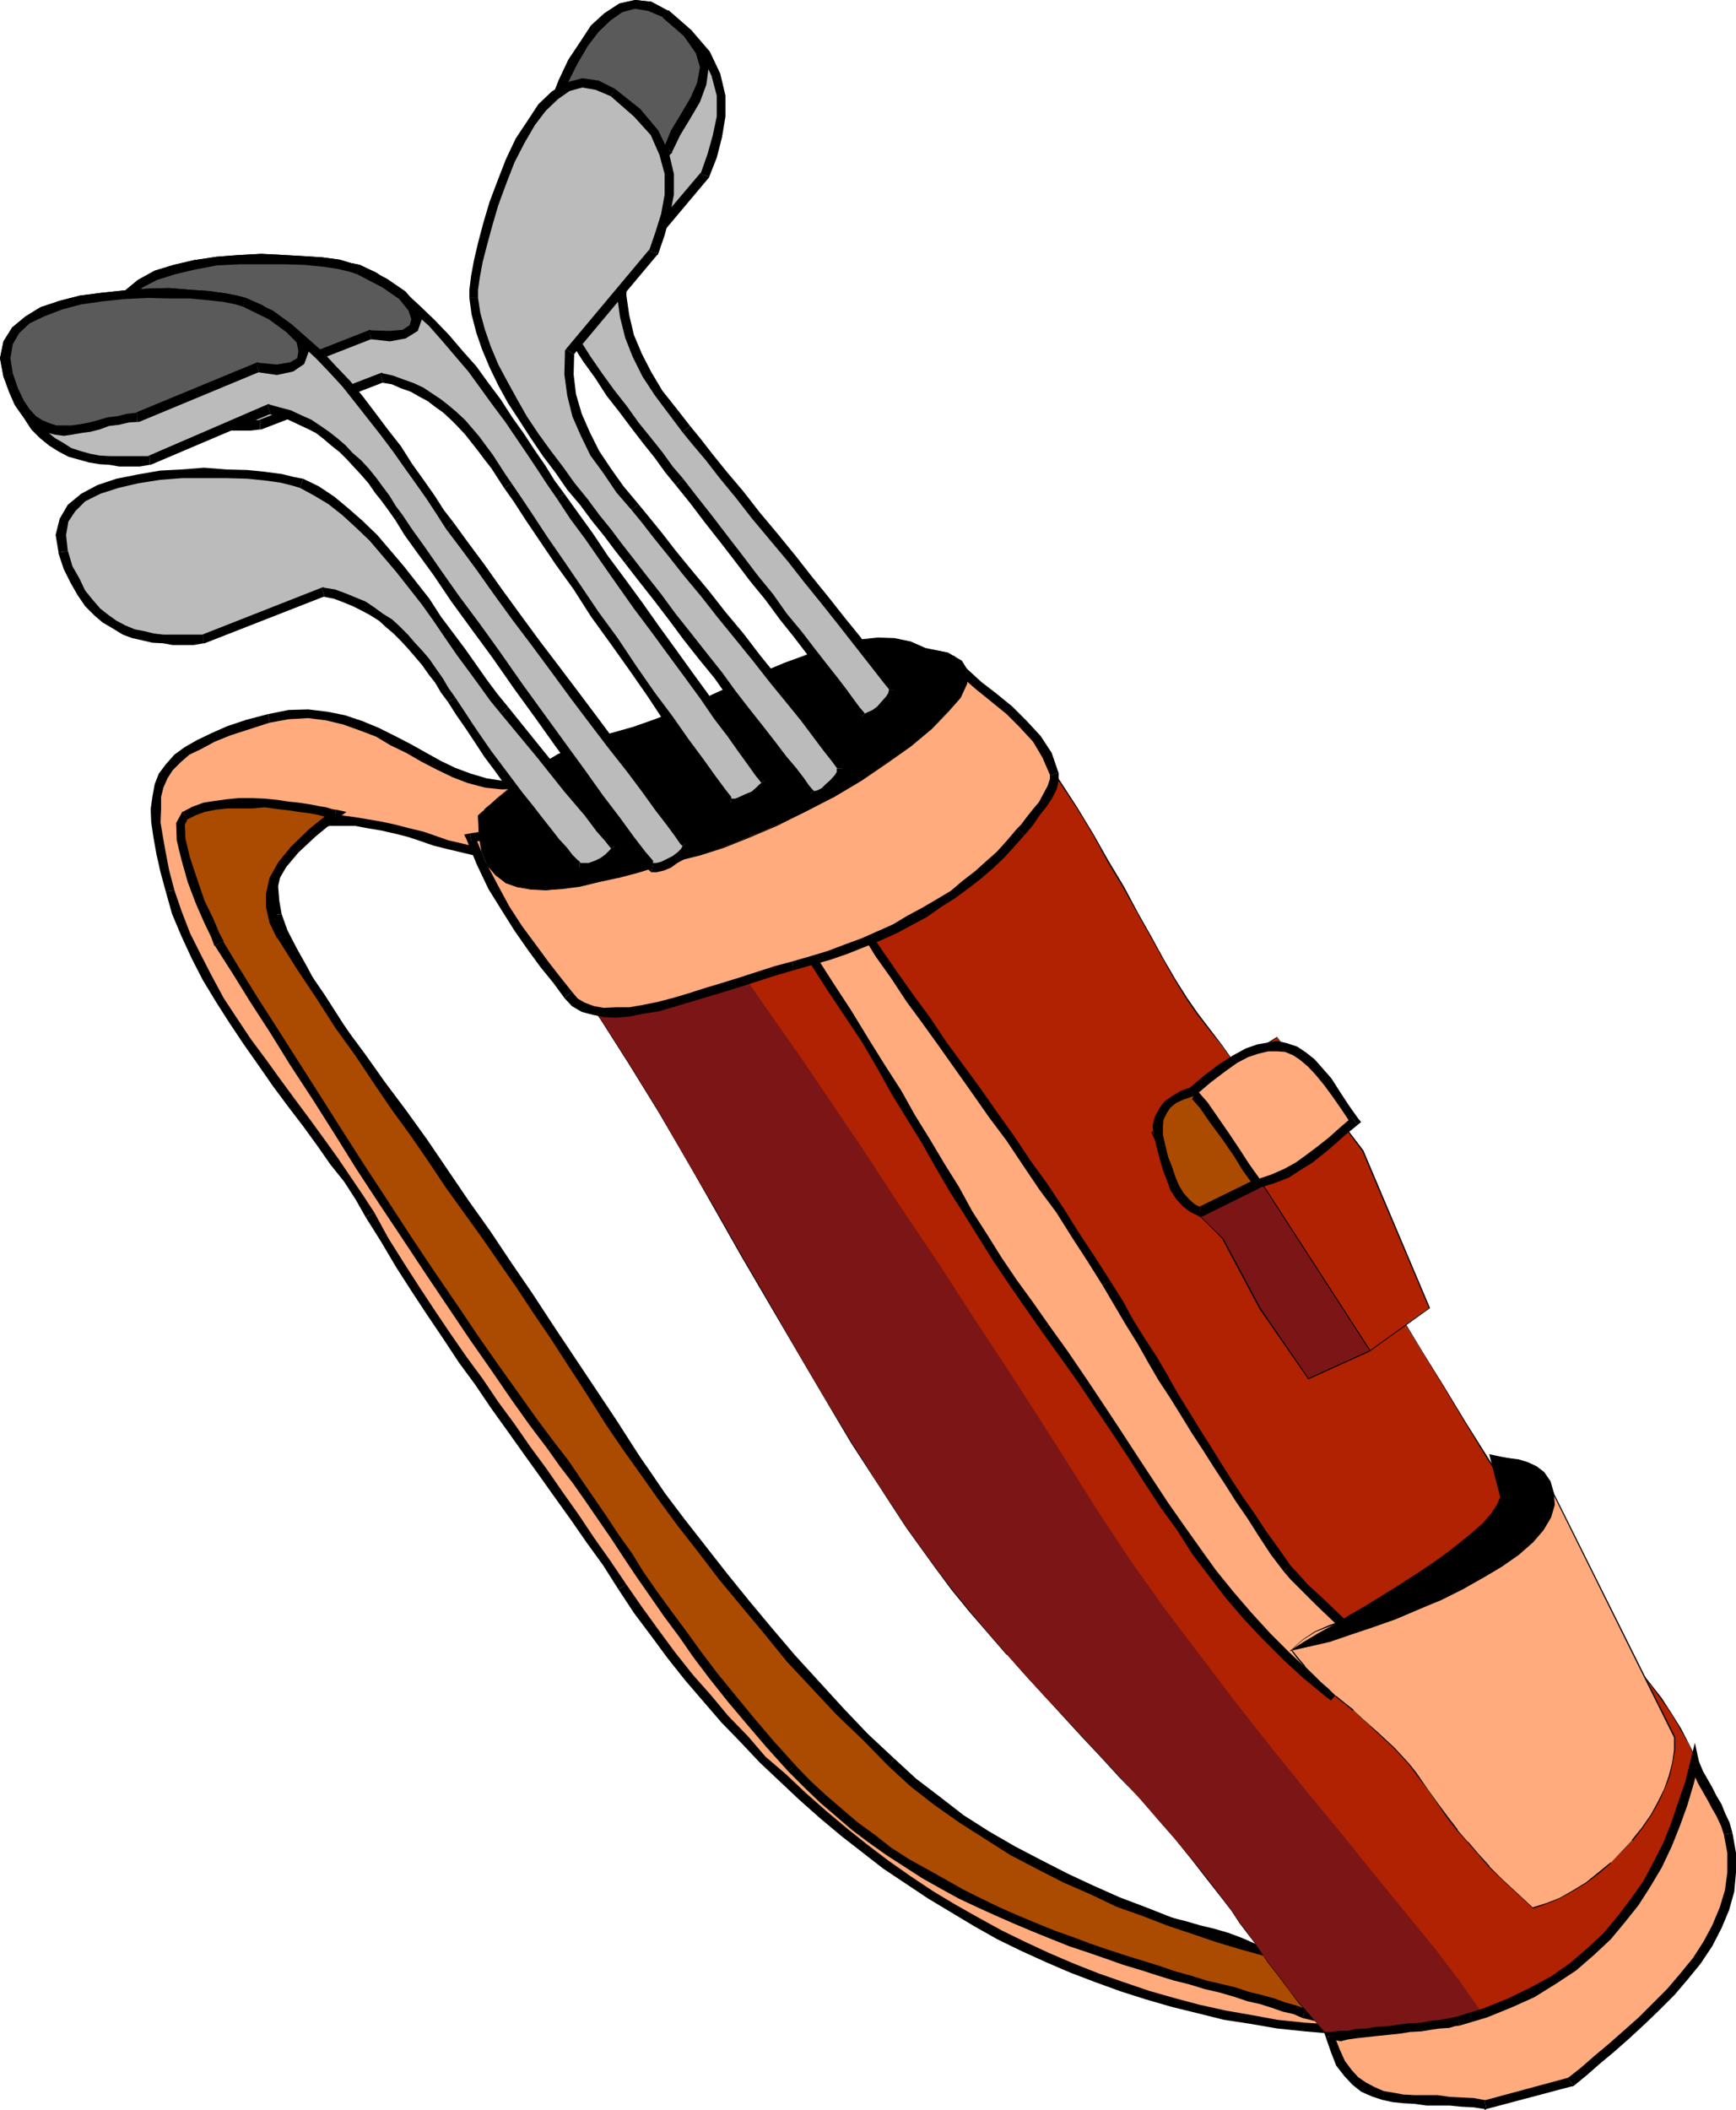 <?xml version="1.0" encoding="UTF-8" standalone="no"?>
<svg
   version="1.0"
   width="128.089mm"
   height="155.668mm"
   id="svg130"
   sodipodi:docname="Bag &amp; Clubs 3.wmf"
   xmlns:inkscape="http://www.inkscape.org/namespaces/inkscape"
   xmlns:sodipodi="http://sodipodi.sourceforge.net/DTD/sodipodi-0.dtd"
   xmlns="http://www.w3.org/2000/svg"
   xmlns:svg="http://www.w3.org/2000/svg">
  <sodipodi:namedview
     id="namedview130"
     pagecolor="#ffffff"
     bordercolor="#000000"
     borderopacity="0.25"
     inkscape:showpageshadow="2"
     inkscape:pageopacity="0.0"
     inkscape:pagecheckerboard="0"
     inkscape:deskcolor="#d1d1d1"
     inkscape:document-units="mm" />
  <defs
     id="defs1">
    <pattern
       id="WMFhbasepattern"
       patternUnits="userSpaceOnUse"
       width="6"
       height="6"
       x="0"
       y="0" />
  </defs>
  <path
     style="fill:#ffab7d;fill-opacity:1;fill-rule:evenodd;stroke:none"
     d="m 74.977,200.211 -5.817,1.778 -5.332,1.778 -4.363,1.939 -4.04,1.778 -3.232,1.939 -2.747,1.939 -2.262,2.585 -1.616,2.585 -1.293,2.585 -0.646,3.07 -0.162,3.393 v 3.717 l 0.646,4.04 0.808,4.686 1.131,4.848 1.454,5.494 1.777,5.979 2.424,6.14 2.909,6.14 3.232,5.979 3.393,6.14 3.878,5.817 3.878,5.817 4.04,5.817 4.201,5.817 4.201,5.494 4.04,5.656 4.04,5.494 3.717,5.009 3.717,5.333 3.232,4.848 2.909,4.848 4.201,6.948 4.363,7.11 4.363,6.787 4.363,6.625 4.363,6.464 4.201,6.464 4.686,6.14 4.363,6.464 4.524,6.302 4.363,6.14 4.524,6.302 4.363,6.14 4.524,6.464 4.363,6.464 4.524,6.302 4.363,6.625 4.363,6.464 4.686,6.464 4.524,6.14 5.171,6.302 4.848,5.817 5.009,5.817 5.332,5.494 5.332,5.656 5.494,5.171 5.494,5.171 5.656,5.009 5.979,4.848 5.817,4.686 5.817,4.525 6.14,4.04 6.302,4.201 6.463,3.878 6.302,3.878 6.463,3.393 6.625,3.393 6.787,3.07 6.948,2.909 6.787,2.747 6.948,2.424 7.11,2.262 7.11,2.101 7.271,1.778 7.271,1.778 7.433,1.293 7.11,1.131 7.756,0.808 7.433,0.646 -2.101,-6.948 -3.878,-4.201 -4.04,-3.717 -3.555,-2.909 -4.04,-2.585 -3.878,-1.939 -3.717,-1.939 -4.04,-1.454 -3.555,-0.97 -4.04,-1.131 -4.04,-0.97 -3.878,-0.97 -4.04,-0.97 -4.04,-1.131 -4.04,-1.293 -4.201,-1.454 -4.201,-1.778 -9.049,-4.686 -8.887,-4.525 -8.241,-4.525 -7.918,-4.848 -7.433,-4.686 -7.271,-5.009 -6.787,-5.333 -6.948,-5.494 -6.14,-5.817 -6.463,-6.302 -6.463,-6.625 -6.14,-7.11 -6.463,-7.595 -6.14,-8.241 -6.463,-9.211 -6.625,-9.534 -5.494,-8.08 -5.332,-8.241 -5.494,-8.564 -5.656,-8.726 -5.817,-8.564 -5.817,-8.888 -5.817,-8.564 -5.817,-8.888 -5.979,-8.726 -5.656,-8.726 -5.979,-8.564 -5.979,-8.403 -5.656,-8.241 -5.817,-8.241 -5.817,-7.756 -5.656,-7.756 -2.747,-3.717 -3.07,-4.04 -3.393,-5.171 -3.878,-5.656 -3.232,-5.817 -3.07,-5.656 -2.585,-5.171 -1.616,-4.686 -0.646,-3.878 -0.162,-4.04 0.646,-3.878 0.97,-3.717 1.939,-3.393 2.262,-2.909 3.07,-2.262 3.555,-1.454 3.232,-0.323 3.393,-0.323 3.555,0.323 3.717,0.646 3.717,0.485 3.717,0.808 3.717,1.131 3.717,0.97 3.717,1.293 3.555,0.97 3.555,0.808 3.232,0.97 3.07,0.323 2.909,0.485 h 2.747 l 2.424,-0.485 2.101,-1.293 2.262,-2.585 2.262,-3.555 2.101,-3.717 1.293,-3.717 0.323,-2.909 -0.97,-1.939 h -2.424 l -5.009,0.808 -4.848,0.323 -4.524,-0.646 -4.524,-1.293 -4.363,-1.616 -4.04,-2.101 -4.363,-2.262 -4.201,-2.262 -4.363,-2.262 -4.363,-2.262 -4.524,-1.939 -4.686,-1.616 -4.848,-1.131 -5.171,-0.485 -5.494,0.162 z"
     id="path1" />
  <path
     style="fill:#000000;fill-opacity:1;fill-rule:evenodd;stroke:none"
     d="m 48.638,248.204 -1.454,-5.494 -0.97,-5.009 -0.808,-4.525 -0.646,-3.878 0.162,-3.717 v -3.393 l 0.646,-2.585 1.131,-2.585 1.454,-2.262 2.262,-2.262 2.424,-2.101 3.393,-1.616 3.555,-1.939 4.363,-1.778 5.494,-1.778 5.494,-1.778 -0.323,-2.424 -6.14,1.616 -5.332,1.778 -4.363,1.939 -4.04,1.939 -3.393,1.939 -2.909,2.101 -2.424,2.747 -1.939,2.585 -1.131,2.909 -0.646,3.555 -0.485,3.393 0.162,3.717 0.646,4.363 0.808,4.525 1.131,5.009 1.454,5.333 z"
     id="path2" />
  <path
     style="fill:#000000;fill-opacity:1;fill-rule:evenodd;stroke:none"
     d="m 104.385,338.049 -3.07,-4.686 -3.393,-5.009 -3.717,-5.494 -3.717,-5.171 -3.878,-5.333 -4.201,-5.656 -4.04,-5.494 -4.201,-5.817 -4.201,-5.656 -3.878,-5.817 -3.717,-5.656 -3.393,-6.302 -3.07,-5.979 -2.909,-5.817 -2.424,-6.302 -1.939,-5.656 -2.424,0.323 1.777,6.302 2.585,6.14 2.909,6.302 3.07,5.979 3.717,6.14 3.717,5.817 3.878,5.817 4.201,5.979 4.04,5.817 4.201,5.656 4.201,5.494 3.878,5.333 3.717,5.333 3.878,4.848 3.232,5.009 2.747,4.848 z"
     id="path3" />
  <path
     style="fill:#000000;fill-opacity:1;fill-rule:evenodd;stroke:none"
     d="m 174.676,441.79 -4.363,-6.464 -4.686,-6.625 -4.201,-6.302 -4.686,-6.625 -4.363,-6.302 -4.524,-6.14 -4.363,-6.302 -4.524,-6.14 -4.363,-6.464 -4.524,-6.14 -4.363,-6.302 -4.363,-6.464 -4.363,-6.625 -4.363,-6.787 -4.363,-6.948 -3.878,-7.11 -2.424,1.293 4.363,6.948 4.201,7.11 4.363,6.787 4.363,6.625 4.363,6.464 4.363,6.625 4.524,6.14 4.363,6.464 4.524,6.302 4.363,6.14 4.524,6.302 4.363,6.14 4.524,6.302 4.363,6.302 4.686,6.464 4.201,6.625 z"
     id="path4" />
  <path
     style="fill:#000000;fill-opacity:1;fill-rule:evenodd;stroke:none"
     d="m 370.035,565.892 1.293,-1.454 -7.433,-0.485 -7.756,-0.808 -6.948,-1.293 -7.433,-1.293 -7.271,-1.616 -7.271,-1.939 -6.787,-1.939 -7.11,-2.424 -6.948,-2.424 -6.948,-2.747 -6.787,-2.909 -6.625,-3.07 -6.625,-3.232 -6.463,-3.555 -6.302,-3.555 -6.463,-3.878 -6.302,-4.201 -5.979,-4.201 -5.979,-4.525 -5.656,-4.525 -5.979,-5.009 -5.494,-4.848 -5.656,-5.333 -5.656,-4.848 -4.848,-5.656 -5.494,-5.656 -4.848,-5.817 -5.009,-5.656 -5.009,-6.302 -4.524,-6.14 -4.686,-6.464 -4.363,-6.302 -2.262,1.293 4.363,6.625 4.848,6.464 4.524,6.14 5.009,6.302 5.009,5.817 5.009,5.817 5.332,5.494 5.332,5.656 5.656,5.333 5.494,5.171 5.656,5.009 5.979,5.009 5.817,4.525 5.817,4.525 6.302,4.201 6.302,4.201 6.463,3.878 6.463,3.878 6.302,3.555 6.625,3.232 7.11,3.232 6.787,2.909 6.787,2.585 7.11,2.585 7.11,2.262 7.271,2.101 7.271,1.778 7.11,1.778 7.433,1.131 7.433,1.293 7.756,0.808 7.433,0.646 1.293,-1.454 -1.293,1.454 1.939,0.162 -0.646,-1.616 z"
     id="path5" />
  <path
     style="fill:#000000;fill-opacity:1;fill-rule:evenodd;stroke:none"
     d="m 368.258,559.59 -0.162,-0.646 1.939,6.948 2.585,-0.323 -2.101,-7.11 -0.162,-0.485 0.162,0.485 v -0.323 l -0.162,-0.162 z"
     id="path6" />
  <path
     style="fill:#000000;fill-opacity:1;fill-rule:evenodd;stroke:none"
     d="m 305.4,530.504 4.363,1.939 4.201,1.454 4.201,1.131 4.04,1.293 4.201,0.808 3.878,1.131 4.04,0.97 3.878,1.131 3.555,0.97 3.878,1.454 3.555,1.778 3.878,2.101 3.717,2.262 3.878,2.909 3.878,3.555 3.717,4.201 2.101,-1.616 -4.201,-4.201 -3.878,-3.878 -3.878,-2.909 -4.04,-2.747 -3.878,-2.101 -4.04,-1.778 -3.878,-1.454 -3.878,-1.131 -4.04,-0.97 -3.878,-1.131 -3.878,-0.97 -4.201,-0.808 -3.717,-1.293 -4.201,-1.293 -4.04,-1.454 -4.04,-1.778 z"
     id="path7" />
  <path
     style="fill:#000000;fill-opacity:1;fill-rule:evenodd;stroke:none"
     d="m 191.643,430.479 6.625,9.534 6.302,9.211 6.302,8.403 6.463,7.595 6.14,7.11 6.625,6.625 6.463,6.625 6.14,5.817 6.787,5.333 6.948,5.332 7.433,5.009 7.433,4.848 7.918,5.009 8.241,4.525 8.887,4.525 9.049,4.525 1.293,-2.424 -9.049,-4.525 -8.887,-4.686 -8.403,-4.525 -7.756,-4.525 -7.433,-4.848 -7.11,-4.848 -6.787,-5.494 -6.948,-5.332 -6.14,-5.817 -6.463,-6.14 -6.14,-6.625 -6.302,-7.11 -6.463,-7.595 -6.14,-8.403 -6.463,-8.888 -6.625,-9.534 z"
     id="path8" />
  <path
     style="fill:#000000;fill-opacity:1;fill-rule:evenodd;stroke:none"
     d="m 99.861,295.712 5.494,7.756 5.817,7.918 5.817,7.918 5.817,8.241 5.817,8.403 5.979,8.564 5.817,8.726 5.979,8.564 5.817,9.049 5.817,8.564 5.817,8.726 5.656,8.726 5.656,8.726 5.656,8.564 5.332,8.241 5.494,8.08 1.939,-1.293 -5.332,-8.08 -5.494,-8.241 -5.494,-8.564 -5.494,-8.564 -5.817,-8.726 -5.817,-8.726 -5.817,-8.726 -5.817,-8.888 -5.979,-8.726 -5.817,-8.726 -5.979,-8.403 -5.817,-8.564 -5.817,-8.564 -5.817,-8.08 -5.817,-7.756 -5.494,-7.756 z"
     id="path9" />
  <path
     style="fill:#000000;fill-opacity:1;fill-rule:evenodd;stroke:none"
     d="m 75.946,255.152 1.616,5.009 2.585,5.333 3.07,5.656 3.555,5.817 3.717,5.494 3.555,5.332 3.07,4.363 2.747,3.555 2.101,-1.616 -2.747,-3.717 -3.07,-3.878 -3.555,-5.171 -3.717,-5.656 -3.07,-5.817 -3.07,-5.494 -2.585,-5.009 -1.616,-4.525 z"
     id="path10" />
  <path
     style="fill:#000000;fill-opacity:1;fill-rule:evenodd;stroke:none"
     d="m 88.711,228.328 -4.04,1.454 -3.232,2.424 -2.585,3.232 -1.939,3.555 -1.131,3.878 -0.646,4.201 0.323,4.04 0.485,4.04 2.585,-0.323 -0.646,-3.717 -0.323,-4.04 0.808,-3.717 0.97,-3.555 1.616,-3.07 2.101,-2.424 2.909,-2.101 3.07,-1.454 z"
     id="path11" />
  <path
     style="fill:#000000;fill-opacity:1;fill-rule:evenodd;stroke:none"
     d="m 142.682,236.246 -2.262,0.485 h -2.747 l -2.909,-0.485 -2.909,-0.323 -3.232,-0.808 -3.555,-0.808 -3.232,-1.131 -3.717,-1.293 -4.04,-0.97 -3.717,-0.97 -3.717,-0.808 -3.717,-0.646 -3.878,-0.646 -3.555,-0.485 -3.393,0.485 -3.393,0.485 0.323,2.424 3.07,-0.485 h 3.393 3.555 l 3.393,0.646 3.878,0.646 3.555,0.808 3.878,0.97 3.393,1.131 3.717,1.293 3.878,0.97 3.393,0.808 3.393,0.808 3.232,0.485 2.909,0.323 h 2.747 l 2.585,-0.323 z"
     id="path12" />
  <path
     style="fill:#000000;fill-opacity:1;fill-rule:evenodd;stroke:none"
     d="m 149.953,219.118 h 1.616 l 0.485,0.646 -0.485,2.747 -1.293,3.393 -1.777,3.555 -2.262,3.393 -2.101,2.424 -1.454,0.97 0.323,2.585 2.747,-1.454 2.585,-2.909 2.262,-3.717 2.262,-4.04 1.293,-3.878 0.323,-3.07 -1.616,-3.07 h -3.393 z"
     id="path13" />
  <path
     style="fill:#000000;fill-opacity:1;fill-rule:evenodd;stroke:none"
     d="m 75.138,201.504 5.332,-0.97 5.494,-0.323 5.009,0.646 4.686,1.131 4.524,1.616 4.686,1.778 4.04,2.424 4.363,2.101 4.201,2.424 4.363,2.262 4.363,2.101 4.201,1.616 4.848,1.293 4.686,0.485 4.848,-0.162 5.171,-0.808 -0.485,-2.424 -4.686,0.808 -4.848,0.162 -4.201,-0.646 -4.363,-1.293 -4.363,-1.616 -4.04,-1.939 -4.363,-2.424 -4.04,-2.262 -4.363,-2.262 -4.524,-2.262 -4.686,-1.939 -4.848,-1.616 -4.848,-0.97 -5.332,-0.646 -5.494,0.162 -5.656,1.131 z"
     id="path14" />
  <path
     style="fill:#ab4b01;fill-opacity:1;fill-rule:evenodd;stroke:none"
     d="m 93.559,227.036 h -0.323 l -0.808,-0.323 -1.777,-0.323 -1.777,-0.485 -2.585,-0.323 -2.909,-0.485 -3.07,-0.323 -3.07,-0.485 -3.393,-0.485 h -3.717 -3.393 l -3.393,0.323 -3.393,0.323 -3.07,0.646 -2.909,1.131 -2.424,1.131 -1.131,2.424 0.162,4.201 1.131,5.494 1.939,5.979 2.262,5.979 2.262,5.171 1.777,4.201 1.131,2.262 4.848,7.595 4.848,8.08 5.656,8.726 5.494,8.888 6.14,9.372 6.14,9.695 6.14,9.695 6.463,10.019 6.463,9.857 6.463,9.372 6.14,9.372 5.979,8.888 6.14,8.564 5.494,8.08 5.171,7.272 5.009,6.625 3.717,4.848 3.555,5.009 3.555,5.009 3.393,5.171 3.555,5.171 3.555,5.171 3.555,5.333 3.717,5.494 3.878,5.656 4.201,5.494 4.04,5.817 4.524,5.979 5.009,6.302 5.171,6.14 5.656,6.625 5.979,6.625 4.363,4.363 4.363,4.201 4.524,3.878 4.524,3.717 4.686,3.555 4.686,3.555 5.009,3.07 5.009,3.07 5.171,2.909 5.009,2.747 5.009,2.424 5.332,2.585 5.171,2.262 4.848,2.101 5.171,1.939 5.009,1.939 5.171,1.778 4.686,1.778 5.171,1.616 4.686,1.454 4.524,1.454 4.524,1.454 4.524,1.293 4.201,1.131 4.201,0.97 3.878,1.131 3.878,1.293 3.555,0.808 3.393,0.97 3.07,1.131 2.909,0.808 2.747,0.97 3.07,0.808 1.616,0.485 0.808,-0.485 v -0.808 l -0.646,-1.293 -1.454,-1.293 -1.616,-1.939 -1.777,-1.778 -2.101,-2.101 -2.101,-1.939 -1.777,-1.778 -1.616,-1.454 -0.808,-1.293 -0.323,-1.131 0.646,-0.323 1.454,0.162 -5.494,-1.454 -5.817,-1.616 -6.14,-1.778 -6.625,-2.424 -6.948,-2.262 -6.948,-2.585 -7.271,-2.747 -7.271,-3.393 -7.433,-3.232 -7.271,-3.717 -7.433,-4.04 -7.271,-4.363 -6.948,-4.525 -6.787,-5.009 -6.787,-5.009 -6.14,-5.656 -7.11,-7.11 -6.948,-6.948 -7.11,-7.595 -6.787,-7.433 -6.463,-7.595 -6.463,-7.595 -6.14,-7.756 -5.817,-7.433 -5.817,-7.433 -5.332,-7.272 -5.009,-7.11 -4.686,-6.787 -4.524,-6.464 -4.04,-6.14 -3.717,-5.817 -3.393,-5.171 -4.686,-7.272 -4.686,-7.11 -4.848,-6.948 -4.686,-7.11 -4.848,-7.11 -5.009,-6.787 -4.848,-6.948 -5.009,-7.11 -5.009,-7.272 -5.171,-7.272 -5.171,-7.433 -5.171,-7.595 -5.332,-7.756 -5.171,-8.08 -5.656,-8.241 -5.332,-8.726 -2.101,-4.201 -0.97,-3.878 v -3.717 l 0.97,-3.878 2.262,-4.201 3.555,-4.201 4.848,-4.686 z"
     id="path15" />
  <path
     style="fill:#000000;fill-opacity:1;fill-rule:evenodd;stroke:none"
     d="m 52.193,228.651 v -0.162 l 2.262,-1.131 2.585,-0.97 3.232,-0.646 3.07,-0.323 h 3.393 3.393 l 3.717,-0.323 3.393,0.485 3.07,0.323 3.07,0.485 2.747,0.323 2.585,0.485 1.777,0.485 1.616,0.323 0.97,0.323 h 0.323 l 0.323,-2.585 h -0.323 l -0.808,-0.162 -1.616,-0.485 -1.939,-0.323 -2.424,-0.485 -3.232,-0.485 -3.07,-0.323 -3.07,-0.485 -3.393,-0.323 -3.717,-0.162 h -3.393 l -3.393,0.323 -3.555,0.485 -3.07,0.485 -3.07,1.131 -2.747,1.454 v -0.162 z"
     id="path16" />
  <path
     style="fill:#000000;fill-opacity:1;fill-rule:evenodd;stroke:none"
     d="m 62.211,262.424 h 0.162 l -1.131,-2.101 -1.777,-4.201 -2.424,-5.009 -2.101,-6.14 -1.939,-5.817 -1.293,-5.333 -0.162,-3.878 0.646,-1.293 -1.293,-2.424 -1.777,3.232 0.162,4.848 1.293,5.333 1.777,6.302 2.262,5.979 2.262,5.171 1.939,4.04 0.97,2.585 h 0.162 z"
     id="path17" />
  <path
     style="fill:#000000;fill-opacity:1;fill-rule:evenodd;stroke:none"
     d="m 154.639,402.2 -4.848,-6.464 -5.171,-7.272 -5.656,-7.918 -5.979,-8.564 -5.979,-8.888 -6.302,-9.211 -6.463,-9.695 -6.302,-9.695 -6.463,-9.857 -6.302,-9.857 -6.14,-9.695 -5.979,-9.372 -5.656,-8.888 -5.494,-8.564 -5.009,-8.08 -4.686,-7.756 -2.262,1.293 4.848,7.595 5.009,8.08 5.656,8.726 5.494,8.888 6.14,9.372 6.14,9.695 6.14,9.857 6.463,9.857 6.463,9.695 6.302,9.534 6.302,9.372 5.979,8.888 5.979,8.564 5.656,8.241 5.171,7.272 5.009,6.625 z"
     id="path18" />
  <path
     style="fill:#000000;fill-opacity:1;fill-rule:evenodd;stroke:none"
     d="m 221.859,492.207 -5.979,-6.625 -5.656,-6.625 -5.171,-6.302 -5.009,-6.14 -4.524,-5.979 -4.201,-5.817 -4.201,-5.656 -3.878,-5.333 -3.716,-5.333 -3.393,-5.494 -3.717,-5.171 -3.393,-5.171 -3.555,-5.171 -3.555,-5.171 -3.393,-5.009 -3.878,-5.009 -1.939,1.778 3.555,5.009 3.717,4.848 3.393,4.848 3.555,5.171 3.555,5.171 3.393,5.171 3.555,5.333 3.717,5.333 4.04,5.817 4.201,5.656 4.04,5.817 4.524,5.979 5.009,6.302 5.171,6.14 5.656,6.625 5.979,6.625 z"
     id="path19" />
  <path
     style="fill:#000000;fill-opacity:1;fill-rule:evenodd;stroke:none"
     d="m 364.056,560.075 -2.747,-0.97 -2.909,-0.808 -3.07,-1.131 -3.555,-0.97 -3.393,-0.808 -3.878,-1.293 -4.04,-0.97 -4.201,-0.97 -4.04,-1.293 -4.686,-1.293 -4.201,-1.454 -4.686,-1.454 -4.686,-1.454 -5.009,-1.616 -4.686,-1.616 -5.171,-1.939 -5.009,-1.778 -5.171,-2.101 -5.009,-2.101 -5.171,-2.262 -5.009,-2.424 -5.171,-2.585 -4.848,-2.747 -5.171,-2.909 -5.009,-2.747 -5.009,-3.232 -4.524,-3.555 -4.686,-3.393 -4.363,-3.717 -4.686,-4.04 -4.363,-4.04 -4.04,-4.201 -2.101,1.616 4.524,4.525 4.363,4.201 4.524,3.878 4.524,3.878 4.524,3.393 5.009,3.555 5.009,3.232 5.009,3.232 5.171,2.909 5.009,2.747 5.171,2.424 5.332,2.424 5.171,2.262 5.009,2.101 5.171,2.101 4.848,1.939 5.332,1.778 4.686,1.616 5.009,1.778 4.848,1.454 4.524,1.454 4.686,1.454 4.524,1.131 4.201,1.293 4.201,0.97 3.878,1.131 3.878,1.293 3.555,0.808 3.07,0.97 3.232,1.131 2.909,0.646 2.585,1.131 z"
     id="path20" />
  <path
     style="fill:#000000;fill-opacity:1;fill-rule:evenodd;stroke:none"
     d="m 356.785,546.501 0.485,-2.585 -1.616,-0.162 -1.939,1.616 0.485,1.778 0.97,1.454 1.616,1.454 1.939,2.101 2.101,1.778 1.939,1.939 1.777,1.778 1.616,1.939 1.454,1.454 0.485,0.485 h 0.162 l 0.162,-0.323 -1.454,-0.162 -2.909,-0.97 -0.808,2.585 3.393,0.808 1.777,0.646 1.939,-1.293 0.162,-1.616 -0.808,-1.778 -1.454,-1.454 -1.616,-1.939 -2.101,-1.939 -2.101,-2.262 -2.101,-1.778 -1.939,-1.778 -1.131,-1.293 -0.646,-1.131 -0.485,-0.485 -0.485,0.97 1.131,0.162 0.485,-2.585 z"
     id="path21" />
  <path
     style="fill:#000000;fill-opacity:1;fill-rule:evenodd;stroke:none"
     d="m 247.713,492.368 6.14,5.656 6.625,5.171 7.11,5.009 7.11,4.525 7.11,4.525 7.433,3.878 7.271,3.717 7.756,3.393 7.11,3.393 7.271,2.585 7.11,2.747 6.787,2.262 6.625,2.262 6.463,1.939 5.817,1.616 5.332,1.454 0.485,-2.585 -5.494,-1.293 -5.656,-1.778 -5.979,-1.778 -6.787,-2.262 -6.787,-2.262 -6.948,-2.747 -7.271,-2.747 -7.271,-3.232 -7.271,-3.393 -7.271,-3.717 -7.433,-3.878 -7.271,-4.201 -7.11,-4.525 -6.463,-5.009 -6.787,-5.171 -6.14,-5.656 z"
     id="path22" />
  <path
     style="fill:#000000;fill-opacity:1;fill-rule:evenodd;stroke:none"
     d="m 158.194,380.385 3.393,5.171 3.717,5.817 3.878,6.14 4.524,6.625 4.848,6.787 5.009,7.11 5.332,7.272 5.817,7.433 5.656,7.433 6.302,7.595 6.463,7.756 6.302,7.756 6.948,7.433 6.948,7.433 7.271,6.948 7.11,7.272 1.616,-2.101 -7.271,-6.787 -6.625,-6.948 -6.948,-7.595 -6.787,-7.433 -6.463,-7.595 -6.463,-7.756 -6.14,-7.595 -5.817,-7.433 -5.817,-7.433 -5.494,-7.272 -4.848,-7.11 -4.848,-6.787 -4.524,-6.302 -3.878,-6.14 -3.878,-5.817 -3.232,-5.171 z"
     id="path23" />
  <path
     style="fill:#000000;fill-opacity:1;fill-rule:evenodd;stroke:none"
     d="m 77.239,261.616 h 0.162 l 5.494,8.726 5.494,8.241 5.171,8.08 5.494,7.595 5.171,7.756 5.171,7.595 5.171,7.11 5.009,7.272 4.848,7.272 5.009,6.948 5.009,6.948 4.686,6.787 4.848,6.948 4.686,7.11 4.848,7.11 4.686,7.272 2.101,-1.293 -4.686,-7.272 -4.848,-7.11 -4.686,-6.948 -4.848,-7.11 -4.686,-7.272 -5.009,-6.787 -5.009,-7.11 -5.009,-6.787 -5.009,-7.272 -5.171,-7.433 -5.009,-7.272 -5.332,-7.595 -5.332,-7.756 -5.171,-8.08 -5.656,-8.241 -5.332,-8.726 h 0.323 z"
     id="path24" />
  <path
     style="fill:#000000;fill-opacity:1;fill-rule:evenodd;stroke:none"
     d="m 93.397,228.328 -0.646,-2.424 -6.463,5.171 -5.171,5.009 -3.555,4.363 -2.424,4.363 -0.97,4.363 v 3.717 l 0.97,4.363 2.101,4.363 2.585,-1.293 -2.262,-3.878 -0.97,-3.555 v -3.717 l 0.97,-3.555 2.262,-3.878 3.393,-4.04 4.848,-4.525 6.302,-5.171 -0.646,-2.262 0.646,2.262 2.262,-1.616 -2.909,-0.646 z"
     id="path25" />
  <path
     style="fill:#b02201;fill-opacity:1;fill-rule:evenodd;stroke:none"
     d="m 476.683,501.256 1.131,6.14 0.162,5.817 -0.808,5.979 -1.454,5.656 -2.262,5.817 -2.909,5.656 -3.717,5.656 -3.878,5.171 -4.848,5.009 -5.009,4.525 -5.332,4.363 -5.656,3.878 -5.979,3.393 -5.979,3.07 -6.14,2.424 -6.302,1.939 -29.732,2.909 -3.393,-1.131 -3.232,-1.454 -3.232,-1.939 -3.232,-2.585 -3.393,-2.909 -3.07,-3.232 -3.07,-3.555 -3.07,-3.555 -2.909,-3.717 -2.909,-3.878 -2.909,-3.717 -2.747,-4.04 -2.424,-3.555 -2.585,-3.232 -2.262,-3.393 -1.939,-2.585 -4.686,-6.14 -4.524,-5.656 -4.848,-5.817 -4.848,-5.656 -5.171,-5.817 -5.171,-5.656 -5.171,-5.494 -5.171,-5.656 -5.494,-5.817 -5.171,-5.494 -5.332,-5.817 -5.171,-5.817 -5.171,-5.979 -5.171,-6.14 -5.009,-6.14 -4.686,-6.14 -7.918,-10.988 -7.595,-11.635 -7.756,-12.119 -7.595,-12.604 -7.756,-13.089 -7.595,-13.25 -7.756,-13.25 -7.595,-13.412 -7.918,-13.412 -7.595,-13.25 -8.079,-13.089 -7.918,-12.443 -8.241,-12.281 -8.241,-11.796 -8.403,-10.988 -8.726,-10.342 4.04,-3.07 5.979,-3.555 7.595,-3.878 9.21,-4.201 10.18,-4.363 10.988,-4.525 11.473,-4.525 11.473,-4.525 11.311,-4.363 10.988,-4.201 10.18,-3.555 8.726,-3.393 7.433,-2.585 5.817,-2.101 3.717,-1.293 1.293,-0.323 5.494,3.717 5.494,4.848 5.171,5.332 5.171,5.979 4.848,6.625 4.848,6.787 4.848,7.272 4.524,7.595 4.04,7.272 4.363,7.272 3.878,7.272 3.878,6.625 3.393,6.464 3.393,5.817 3.07,5.009 2.909,4.04 6.787,9.049 6.787,9.211 6.302,9.372 6.463,9.211 6.14,9.534 5.979,9.372 6.302,9.534 5.979,9.534 5.979,9.857 5.979,9.695 6.14,9.695 5.979,10.019 6.14,9.857 6.14,10.019 6.302,10.18 6.463,10.18 2.747,4.04 2.909,3.717 2.747,3.717 3.232,3.717 3.07,3.555 3.07,3.555 3.07,3.393 2.909,3.717 2.909,3.555 2.909,3.878 2.747,3.878 2.585,4.363 2.262,4.363 2.424,4.848 1.777,4.848 z"
     id="path26" />
  <path
     style="fill:#000000;fill-opacity:1;fill-rule:evenodd;stroke:none"
     d="m 476.683,501.417 v -0.162 l 0.97,6.14 0.323,5.817 -0.97,5.979 -1.454,5.656 v 0 l -2.262,5.817 -2.909,5.656 -3.717,5.494 -3.878,5.171 v 0 l -4.686,5.009 -5.009,4.525 v 0 l -5.332,4.363 -5.656,3.878 -5.979,3.393 -5.979,3.07 -6.302,2.585 -6.14,1.778 v 0 l -29.732,2.909 v 0 l -3.393,-0.97 -3.232,-1.454 -3.07,-2.101 -3.393,-2.585 v 0.162 l -3.232,-2.909 -3.07,-3.393 -3.232,-3.555 h 0.162 l -3.232,-3.393 -2.909,-3.717 -2.747,-4.04 -2.909,-3.717 -2.747,-3.878 -2.585,-3.555 -2.424,-3.393 -2.262,-3.232 -2.101,-2.747 -4.524,-5.979 -4.524,-5.817 -4.848,-5.817 v 0 l -5.009,-5.494 -5.171,-5.817 -5.171,-5.656 -5.171,-5.656 -5.171,-5.494 -5.332,-5.817 -5.171,-5.494 -5.332,-5.817 -5.332,-5.817 h 0.162 l -5.171,-5.979 -5.171,-6.14 -5.009,-6.14 -4.848,-6.302 -7.756,-10.988 -7.756,-11.473 -7.595,-12.119 -7.756,-12.604 -7.595,-13.089 -15.351,-26.501 -7.595,-13.412 -7.918,-13.574 -7.756,-13.25 -7.918,-12.927 -7.918,-12.443 -8.241,-12.281 -8.403,-11.796 -8.241,-10.988 -8.726,-10.342 v 0.162 l 3.878,-3.07 6.14,-3.555 7.595,-3.878 9.049,-4.201 10.18,-4.363 10.988,-4.525 11.634,-4.686 11.311,-4.525 11.473,-4.363 10.988,-4.04 10.018,-3.555 8.726,-3.393 7.433,-2.585 5.817,-2.101 3.717,-1.293 1.293,-0.323 h -0.162 l 5.656,3.717 v -0.162 l 5.332,4.848 5.171,5.332 v 0 l 5.171,5.979 5.009,6.787 4.686,6.787 4.848,7.272 4.524,7.433 4.04,7.433 4.363,7.272 4.04,7.272 3.717,6.625 3.555,6.464 3.232,5.656 3.07,5.009 2.909,4.201 6.948,8.888 6.625,9.211 6.302,9.534 6.463,9.211 6.14,9.372 6.14,9.534 6.14,9.534 5.979,9.534 6.14,9.695 5.979,9.695 5.979,9.695 5.979,10.019 6.14,10.019 6.302,9.857 6.14,10.18 6.463,10.18 2.747,4.04 2.909,3.878 2.747,3.717 3.232,3.717 3.07,3.393 v 0 l 3.232,3.555 h -0.162 l 3.232,3.555 2.909,3.555 2.909,3.717 2.747,3.717 2.747,3.878 2.585,4.363 2.424,4.363 2.262,4.848 1.939,4.848 1.616,5.494 0.162,-0.162 -1.616,-5.333 -1.939,-5.009 -2.262,-4.686 -2.262,-4.363 -2.747,-4.363 -2.585,-4.04 -2.909,-3.717 -2.909,-3.717 -2.909,-3.555 -3.07,-3.555 v 0 l -3.232,-3.393 v 0 l -3.07,-3.555 -3.07,-3.717 -2.909,-3.717 -2.909,-3.717 -2.747,-4.201 -6.302,-10.18 -6.302,-10.18 -6.14,-9.857 -6.302,-10.019 -5.979,-9.857 -5.979,-9.695 -5.979,-9.857 -5.979,-9.695 -5.979,-9.534 -6.302,-9.534 -5.979,-9.534 -6.14,-9.372 -6.463,-9.211 -6.463,-9.372 -6.625,-9.372 -6.787,-8.888 -2.909,-4.201 -3.07,-4.848 -3.393,-5.817 -3.555,-6.464 -3.717,-6.625 -3.878,-7.272 -4.363,-7.272 -4.201,-7.433 -4.524,-7.433 -4.686,-7.272 -4.848,-6.787 -5.009,-6.625 -5.009,-5.979 h -0.162 l -5.171,-5.494 -5.332,-4.686 v -0.162 l -5.656,-3.717 -1.293,0.485 -3.717,1.293 -5.817,1.939 -7.433,2.747 -8.726,3.232 -10.18,3.555 -10.988,4.201 -11.311,4.363 -11.473,4.525 -11.634,4.525 -10.988,4.686 -10.018,4.201 -9.21,4.201 -7.595,3.878 -5.979,3.555 -4.04,3.232 8.726,10.503 8.241,10.988 8.241,11.796 8.241,12.119 7.918,12.443 8.079,13.089 7.756,13.25 7.756,13.574 7.595,13.412 15.512,26.501 7.595,12.927 7.595,12.766 7.756,11.958 7.595,11.635 7.918,10.988 4.686,6.302 5.009,6.14 5.171,5.979 5.171,5.979 h 0.162 l 5.171,5.817 5.332,5.817 5.171,5.656 5.332,5.817 5.171,5.494 5.171,5.656 5.332,5.494 5.009,5.817 5.009,5.656 v 0 l 4.686,5.817 4.524,5.817 4.686,5.979 2.101,2.747 2.101,3.232 2.585,3.393 2.585,3.393 2.585,4.04 2.909,3.717 2.909,3.878 2.909,3.878 3.07,3.393 v 0 l 3.232,3.555 3.07,3.393 3.232,2.909 v 0 l 3.393,2.424 3.07,2.101 3.393,1.454 3.393,0.97 29.732,-2.909 6.302,-1.778 6.14,-2.585 5.979,-3.07 6.14,-3.232 5.494,-4.04 5.494,-4.363 v 0 l 4.848,-4.525 4.848,-5.009 v 0 l 4.04,-5.171 3.716,-5.494 2.909,-5.656 2.262,-5.817 v -0.162 l 1.454,-5.656 0.808,-5.979 -0.162,-5.817 -1.131,-6.14 v 0 z"
     id="path27" />
  <path
     style="fill:#7c1616;fill-opacity:1;fill-rule:evenodd;stroke:none"
     d="m 334.324,302.66 -13.089,13.089 8.726,18.583 11.15,11.15 10.342,19.553 13.412,19.391 17.29,-7.918 z"
     id="path28" />
  <path
     style="fill:#000000;fill-opacity:1;fill-rule:evenodd;stroke:none"
     d="m 334.324,302.499 -13.25,13.25 8.726,18.583 11.311,11.311 h -0.162 l 10.342,19.391 13.573,19.553 17.451,-7.918 -47.991,-74.17 -0.162,0.162 47.83,74.009 v -0.162 l -17.128,7.756 0.162,0.162 -13.412,-19.553 -10.342,-19.391 -11.311,-11.15 v 0 l -8.564,-18.745 -0.162,0.162 13.089,-13.089 h -0.162 z"
     id="path29" />
  <path
     style="fill:#b02201;fill-opacity:1;fill-rule:evenodd;stroke:none"
     d="m 356.138,289.248 -21.814,13.412 47.83,73.847 16.482,-11.958 -18.583,-43.63 z"
     id="path30" />
  <path
     style="fill:#000000;fill-opacity:1;fill-rule:evenodd;stroke:none"
     d="m 356.138,289.087 -21.976,13.574 47.991,74.009 16.643,-11.958 -18.583,-43.953 -24.077,-31.672 v 0.162 l 23.753,31.672 18.583,43.791 0.162,-0.162 -16.643,11.958 h 0.162 l -47.83,-74.009 v 0.162 l 21.976,-13.412 h -0.162 z"
     id="path31" />
  <path
     style="fill:#7c1616;fill-opacity:1;fill-rule:evenodd;stroke:none"
     d="m 417.703,575.749 -29.732,2.909 -3.393,-1.131 -3.232,-1.454 -3.232,-1.939 -3.232,-2.585 -3.393,-2.909 -3.07,-3.232 -3.07,-3.555 -3.07,-3.555 -2.909,-3.717 -2.909,-3.878 -2.909,-3.717 -2.747,-4.04 -2.424,-3.555 -2.585,-3.232 -2.262,-3.393 -1.939,-2.585 -4.686,-6.14 -4.524,-5.656 -4.848,-5.817 -4.848,-5.656 -5.171,-5.817 -5.171,-5.656 -5.171,-5.494 -5.171,-5.656 -5.494,-5.817 -5.171,-5.494 -5.332,-5.817 -5.171,-5.817 -5.171,-5.979 -5.171,-6.14 -5.009,-6.14 -4.686,-6.14 -7.918,-10.988 -7.595,-11.635 -7.756,-12.119 -7.595,-12.604 -7.756,-13.089 -7.595,-13.25 -7.756,-13.25 -7.595,-13.412 -7.918,-13.412 -7.595,-13.25 -8.079,-13.089 -7.918,-12.443 -8.241,-12.281 -8.241,-11.796 -8.403,-10.988 -8.726,-10.342 1.293,-0.646 1.616,-0.162 h 2.101 l 2.585,0.485 2.909,0.485 3.232,0.808 3.393,0.97 3.717,0.808 3.717,0.808 3.878,0.646 4.201,0.646 3.878,0.162 4.04,-0.162 3.716,-0.646 3.717,-0.808 3.393,-1.778 0.646,1.131 2.101,2.585 3.07,4.686 4.363,6.14 5.494,7.756 6.302,9.211 7.271,10.503 8.079,11.473 8.887,13.089 9.372,13.897 9.695,14.866 10.665,15.836 10.665,16.482 11.15,16.967 11.473,17.937 11.311,17.937 8.726,13.25 9.372,13.25 10.018,13.25 10.018,13.25 10.18,12.927 10.18,12.604 9.857,11.958 9.372,11.635 8.726,10.665 7.918,9.695 6.625,8.726 5.332,7.595 4.04,6.302 2.424,4.686 0.323,3.393 z"
     id="path32" />
  <path
     style="fill:#ffab7d;fill-opacity:1;fill-rule:evenodd;stroke:none"
     d="m 377.791,312.679 -3.393,2.747 -3.07,2.747 -3.07,2.424 -3.232,2.585 -3.07,1.939 -3.232,1.939 -3.878,1.778 -4.201,1.131 -18.259,-25.531 4.363,-3.717 3.878,-2.909 3.878,-2.424 3.232,-1.939 3.07,-0.97 2.747,-0.646 2.585,-0.162 2.585,0.485 2.424,0.97 2.262,1.454 2.262,1.778 2.424,2.424 2.262,2.747 2.262,3.393 2.424,3.717 z"
     id="path33" />
  <path
     style="fill:#000000;fill-opacity:1;fill-rule:evenodd;stroke:none"
     d="m 349.513,330.777 1.293,0.485 4.363,-1.293 4.201,-1.616 3.232,-2.101 3.393,-2.101 3.07,-2.424 3.07,-2.585 3.07,-2.747 3.393,-2.747 -1.616,-2.101 -3.393,2.909 -3.07,2.747 -3.07,2.424 -3.232,2.424 -2.909,2.101 -3.232,1.778 -3.717,1.616 -3.878,1.293 1.131,0.323 z"
     id="path34" />
  <path
     style="fill:#000000;fill-opacity:1;fill-rule:evenodd;stroke:none"
     d="m 331.577,303.468 -0.162,1.939 18.098,25.37 2.101,-1.616 -18.259,-25.531 -0.162,1.939 -1.616,-2.101 -1.131,0.808 0.97,1.131 z"
     id="path35" />
  <path
     style="fill:#000000;fill-opacity:1;fill-rule:evenodd;stroke:none"
     d="m 378.599,313.648 0.162,-1.778 -2.747,-3.878 -2.424,-3.717 -2.262,-3.555 -2.262,-2.585 -2.424,-2.747 -2.424,-1.939 -2.424,-1.616 -2.909,-0.97 -2.747,-0.646 -2.747,0.485 -2.747,0.485 -3.232,1.131 -3.555,1.939 -4.04,2.585 -3.878,2.909 -4.363,3.717 1.616,2.101 4.363,-3.717 4.04,-3.07 3.393,-2.424 3.07,-1.616 2.909,-0.97 2.747,-0.646 h 2.424 l 2.262,0.162 2.262,0.97 1.939,1.293 2.262,1.939 2.101,2.262 2.262,2.747 2.262,3.07 2.585,3.717 2.585,3.878 0.323,-1.616 1.616,2.101 0.97,-0.808 -0.808,-0.97 z"
     id="path36" />
  <path
     style="fill:#ab4b01;fill-opacity:1;fill-rule:evenodd;stroke:none"
     d="m 350.645,329.969 -15.997,7.918 -2.101,-1.131 -1.777,-1.454 -1.777,-1.778 -1.454,-2.262 -0.97,-2.424 -0.97,-2.909 -1.131,-3.232 -0.808,-3.07 -0.646,-2.909 -0.162,-2.747 0.485,-2.262 0.97,-2.101 1.293,-1.616 1.777,-1.454 2.262,-1.131 2.747,-0.97 0.97,1.131 2.424,2.747 2.909,4.04 3.232,4.525 3.07,4.848 2.747,4.201 2.101,2.909 z"
     id="path37" />
  <path
     style="fill:#000000;fill-opacity:1;fill-rule:evenodd;stroke:none"
     d="m 334.486,339.18 h 0.808 l 15.997,-7.918 -1.293,-2.424 -15.836,7.756 h 0.646 l -0.323,2.585 0.162,0.162 0.646,-0.162 z"
     id="path38" />
  <path
     style="fill:#000000;fill-opacity:1;fill-rule:evenodd;stroke:none"
     d="m 322.528,319.789 0.808,3.07 0.97,3.393 1.131,2.909 0.97,2.747 1.616,2.424 1.939,2.101 1.939,1.454 2.585,1.293 0.323,-2.585 -1.616,-0.808 -1.616,-1.454 -1.454,-1.616 -1.293,-2.101 -0.97,-2.262 -0.97,-2.909 -1.131,-2.909 -0.808,-3.232 z"
     id="path39" />
  <path
     style="fill:#000000;fill-opacity:1;fill-rule:evenodd;stroke:none"
     d="m 331.9,303.145 h 0.323 l -2.909,0.97 -2.424,1.454 -2.262,1.616 -1.293,1.778 -1.293,2.424 -0.646,2.585 0.485,2.909 0.646,2.909 2.424,-0.485 -0.646,-2.909 v -2.424 l 0.162,-1.778 0.97,-1.939 0.97,-1.454 1.616,-1.293 2.101,-0.97 2.424,-0.808 h 0.323 z"
     id="path40" />
  <path
     style="fill:#000000;fill-opacity:1;fill-rule:evenodd;stroke:none"
     d="m 351.291,331.262 0.162,-2.101 -0.646,-1.131 -2.101,-2.909 -2.585,-4.04 -3.232,-4.848 -3.232,-4.686 -2.909,-4.201 -2.262,-2.585 -2.585,-1.616 0.97,2.585 -0.485,0.646 2.262,2.585 2.909,4.201 3.232,4.363 3.232,4.686 2.585,4.201 2.101,2.909 1.131,1.454 0.162,-1.939 1.293,2.424 1.616,-1.131 -1.454,-0.97 z"
     id="path41" />
  <path
     style="fill:#ffab7d;fill-opacity:1;fill-rule:evenodd;stroke:none"
     d="m 371.005,472.331 0.808,-0.646 1.454,-0.97 1.777,-1.454 2.101,-1.616 2.101,-1.778 1.616,-1.616 0.97,-1.454 0.323,-1.293 -1.293,-1.778 -2.262,-2.909 -3.393,-3.393 -3.717,-3.393 -3.878,-3.878 -3.717,-3.393 -2.909,-3.232 -2.101,-2.262 -3.555,-4.686 -3.232,-5.009 -3.07,-4.848 -3.393,-4.686 -3.07,-4.686 -3.07,-4.848 -2.909,-4.686 -3.232,-4.848 -3.07,-5.009 -2.909,-4.686 -3.07,-5.171 -2.909,-5.009 -3.07,-5.171 -3.232,-5.171 -3.232,-5.494 -3.393,-5.494 -4.201,-6.787 -4.363,-6.787 -4.363,-6.787 -4.524,-6.625 -4.848,-6.625 -4.524,-6.787 -4.686,-6.625 -4.686,-6.464 -4.686,-6.625 -4.524,-6.464 -4.524,-6.302 -4.686,-6.302 -4.363,-6.464 -4.201,-6.14 -4.04,-6.302 -4.201,-6.14 -1.939,0.97 -2.101,0.808 -2.101,0.646 -1.777,0.646 -2.101,0.485 -1.939,0.646 -2.262,0.162 -2.424,0.323 5.656,8.403 5.332,8.08 5.171,7.756 4.686,7.272 4.363,7.433 4.363,7.272 4.201,7.11 4.04,6.787 4.04,6.625 3.878,6.787 3.878,6.464 4.201,6.464 3.878,6.464 4.363,6.302 4.363,6.302 4.524,6.464 5.494,7.433 5.171,7.433 4.686,7.272 4.686,6.948 4.686,7.11 4.363,6.625 4.201,6.625 4.686,6.464 4.363,6.464 4.524,6.14 4.686,5.979 5.009,5.817 5.171,5.656 5.656,5.656 5.817,5.332 z"
     id="path42" />
  <path
     style="fill:#000000;fill-opacity:1;fill-rule:evenodd;stroke:none"
     d="m 380.861,461.989 v -0.162 l -0.162,0.485 -0.808,1.131 -1.616,1.454 -1.939,1.616 -2.101,1.616 -1.939,1.454 -1.293,1.131 -1.131,0.808 2.101,1.616 0.646,-0.485 1.454,-0.97 1.777,-1.454 2.101,-1.616 2.101,-1.616 1.777,-1.939 1.293,-1.778 0.162,-1.939 v -0.323 z"
     id="path43" />
  <path
     style="fill:#000000;fill-opacity:1;fill-rule:evenodd;stroke:none"
     d="m 357.916,438.074 1.939,2.262 3.232,3.232 3.717,3.717 3.878,3.717 3.717,3.555 3.07,3.07 2.424,2.909 0.97,1.454 2.424,-0.97 -1.454,-2.101 -2.262,-2.909 -3.555,-3.555 -3.717,-3.555 -3.878,-3.717 -3.716,-3.393 -2.747,-3.07 -2.101,-2.262 z"
     id="path44" />
  <path
     style="fill:#000000;fill-opacity:1;fill-rule:evenodd;stroke:none"
     d="m 307.501,358.409 3.232,5.494 3.232,5.494 3.232,5.171 2.909,5.171 2.909,5.009 3.393,5.171 2.909,4.686 3.07,5.009 3.07,4.686 3.07,4.848 3.07,4.686 3.07,4.848 3.232,4.686 3.07,4.848 3.393,5.171 3.555,4.686 1.939,-1.616 -3.393,-4.848 -3.393,-4.686 -3.07,-4.686 -3.393,-4.848 -3.07,-4.686 -3.07,-4.848 -2.909,-4.686 -3.07,-4.848 -3.07,-5.009 -2.909,-4.686 -2.909,-5.171 -2.909,-5.009 -3.393,-5.171 -3.232,-5.171 -2.909,-5.333 -3.555,-5.656 z"
     id="path45" />
  <path
     style="fill:#000000;fill-opacity:1;fill-rule:evenodd;stroke:none"
     d="m 237.533,254.829 -1.454,-0.646 4.201,6.14 3.878,6.302 4.363,6.14 4.363,6.625 4.524,6.14 4.524,6.302 4.686,6.625 4.686,6.625 4.524,6.464 4.848,6.464 4.524,6.787 4.686,6.948 4.686,6.302 4.363,6.948 4.201,6.464 4.363,6.948 2.101,-1.293 -4.363,-6.787 -4.363,-6.625 -4.363,-6.948 -4.524,-6.787 -4.686,-6.464 -4.524,-6.787 -4.848,-6.787 -4.524,-6.464 -4.848,-6.625 -4.524,-6.14 -4.524,-6.787 -4.524,-6.14 -4.363,-6.14 -4.363,-6.302 -4.201,-6.14 -3.878,-6.302 -1.454,-0.646 1.454,0.646 -0.646,-0.97 -0.808,0.323 z"
     id="path46" />
  <path
     style="fill:#000000;fill-opacity:1;fill-rule:evenodd;stroke:none"
     d="m 221.375,257.738 -0.97,1.778 2.424,-0.323 2.424,-0.323 1.939,-0.646 2.101,-0.323 2.101,-0.646 1.939,-0.646 2.101,-0.808 2.101,-0.97 -0.808,-2.585 -2.101,0.97 -2.101,0.97 -1.939,0.646 -1.777,0.485 -2.101,0.485 -1.777,0.646 -2.101,0.162 -2.424,0.485 -1.131,1.778 1.131,-1.778 -2.585,0.162 1.454,1.616 z"
     id="path47" />
  <path
     style="fill:#000000;fill-opacity:1;fill-rule:evenodd;stroke:none"
     d="m 292.473,369.397 -4.524,-6.464 -4.363,-5.979 -4.363,-6.464 -4.04,-6.464 -4.04,-6.302 -3.717,-6.787 -4.04,-6.464 -4.04,-6.787 -4.201,-6.787 -3.878,-6.948 -4.686,-7.272 -4.524,-7.272 -4.524,-7.433 -5.171,-7.918 -5.171,-8.08 -5.817,-8.241 -2.101,1.131 5.817,8.403 5.171,8.08 5.171,7.756 4.848,7.272 4.363,7.433 4.04,7.272 4.363,7.11 4.201,6.787 3.717,6.625 3.878,6.625 4.201,6.625 4.04,6.464 4.04,6.464 4.363,6.464 4.363,6.302 4.524,6.464 z"
     id="path48" />
  <path
     style="fill:#000000;fill-opacity:1;fill-rule:evenodd;stroke:none"
     d="m 369.873,471.523 1.939,-0.323 -6.463,-5.009 -5.817,-5.494 -5.332,-5.333 -5.171,-5.656 -5.009,-5.817 -4.848,-5.979 -4.524,-6.302 -4.363,-6.14 -4.524,-6.464 -4.363,-6.625 -4.363,-6.625 -4.524,-6.948 -4.686,-7.11 -4.848,-7.272 -5.171,-7.595 -5.332,-7.433 -2.101,1.616 5.332,7.433 5.171,7.272 4.848,7.272 4.686,6.948 4.686,7.11 4.201,6.625 4.363,6.625 4.686,6.464 4.201,6.625 4.686,6.14 4.686,6.14 5.009,5.817 5.171,5.494 5.817,5.817 5.817,5.333 6.302,5.171 1.939,-0.162 -1.939,0.162 1.131,0.808 0.808,-0.97 z"
     id="path49" />
  <path
     style="fill:#ffab7d;fill-opacity:1;fill-rule:evenodd;stroke:none"
     d="m 431.761,413.512 35.226,70.777 v 3.555 l -0.646,3.555 -0.808,3.717 -1.454,3.717 -1.616,3.555 -2.101,3.717 -2.424,3.555 -2.747,3.555 -2.909,3.07 -3.07,3.07 -3.555,2.909 -3.232,2.585 -3.878,2.424 -3.555,2.101 -3.878,1.293 -3.555,1.293 -8.564,-7.918 -3.717,-3.555 -3.232,-3.555 -2.747,-3.393 -2.909,-3.232 -2.747,-3.555 -2.747,-3.717 -2.909,-4.201 -3.232,-4.525 -1.939,-2.585 -1.939,-2.262 -2.101,-2.262 -2.262,-2.101 -2.262,-2.101 -2.424,-1.939 -2.262,-2.101 -2.262,-2.101 -2.262,-1.939 -2.424,-1.939 -2.262,-2.101 -2.101,-1.939 -2.262,-2.262 -2.101,-1.939 -1.939,-2.424 -1.777,-2.262 3.07,-2.747 3.555,-2.424 3.878,-1.616 4.363,-1.454 4.363,-1.454 4.524,-1.293 4.363,-1.293 4.201,-1.616 3.232,-1.454 3.07,-1.616 3.232,-1.616 2.747,-1.939 2.909,-1.939 2.747,-1.778 2.747,-1.778 2.747,-2.101 2.262,-2.101 2.424,-2.262 2.101,-2.101 2.262,-2.262 1.939,-2.424 1.777,-2.424 1.616,-2.424 z"
     id="path50" />
  <path
     style="fill:#000000;fill-opacity:1;fill-rule:evenodd;stroke:none"
     d="m 431.923,413.512 h -0.323 l 35.226,70.939 v -0.162 3.555 l -0.485,3.555 -0.97,3.717 v 0 l -1.293,3.717 -1.777,3.555 -1.939,3.555 -2.585,3.717 -2.747,3.393 h 0.162 l -2.909,3.07 -3.07,3.232 v -0.162 l -3.555,2.909 -3.393,2.747 -3.716,2.262 -3.717,2.101 -3.717,1.454 -3.717,1.131 0.162,0.162 -8.564,-7.918 -3.717,-3.717 h 0.162 l -3.232,-3.555 -2.747,-3.232 h -0.162 l -2.909,-3.393 h 0.162 l -2.747,-3.555 -2.747,-3.717 -2.909,-4.04 -3.232,-4.686 -1.939,-2.424 v 0 l -2.101,-2.262 -2.101,-2.262 -4.524,-4.201 -4.524,-4.04 -2.262,-2.101 v -0.162 l -2.262,-1.778 -2.585,-2.101 v 0.162 l -2.262,-2.262 -2.101,-1.778 -2.262,-2.262 -2.101,-2.101 h 0.162 l -1.939,-2.262 -1.777,-2.262 h -0.162 l 3.07,-2.747 v 0 l 3.555,-2.262 4.04,-1.616 4.363,-1.454 4.201,-1.454 4.686,-1.293 4.363,-1.293 4.04,-1.616 3.393,-1.454 3.07,-1.616 3.07,-1.778 2.909,-1.778 2.909,-1.939 2.747,-1.778 2.585,-1.939 2.747,-1.939 v -0.162 l 2.262,-1.939 2.585,-2.424 4.363,-4.363 v 0 l 1.939,-2.424 1.777,-2.262 1.616,-2.585 1.454,-2.424 -0.162,-0.323 -1.454,2.747 -1.777,2.424 -1.777,2.262 -1.939,2.585 h 0.162 l -4.363,4.363 -2.585,2.262 -2.262,2.101 v -0.162 l -2.747,2.101 -2.585,1.939 -2.747,1.778 -2.909,1.778 -2.909,1.939 -3.07,1.616 -3.07,1.778 -3.232,1.454 -4.201,1.616 -4.363,1.293 -4.524,1.131 -4.363,1.454 -4.363,1.454 -4.04,1.778 -3.393,2.262 v 0 l -3.232,2.909 1.777,2.424 1.939,2.262 v 0 l 2.101,2.101 2.262,2.262 2.101,1.778 2.262,2.101 v 0.162 l 2.585,1.939 2.262,1.939 v -0.162 l 2.262,2.101 4.524,4.201 4.524,4.201 2.101,2.262 2.101,2.262 v 0 l 1.777,2.424 3.393,4.525 2.909,4.201 2.585,3.717 2.747,3.555 v 0 l 2.909,3.232 v 0 l 2.909,3.393 3.07,3.555 v 0 l 3.878,3.717 8.564,7.918 3.717,-1.293 3.716,-1.454 3.717,-2.101 3.717,-2.262 3.393,-2.585 3.393,-2.909 v -0.162 l 3.07,-3.07 2.909,-3.07 h 0.162 l 2.747,-3.555 2.424,-3.555 2.101,-3.717 1.616,-3.555 1.454,-3.717 v 0 l 0.808,-3.717 0.646,-3.555 v -3.555 l -35.388,-71.1 z"
     id="path51" />
  <path
     style="fill:#000000;fill-opacity:1;fill-rule:evenodd;stroke:none"
     d="m 415.441,405.594 2.747,0.646 2.585,0.323 2.747,0.485 2.585,0.808 2.424,1.131 2.101,1.616 1.616,2.424 0.97,3.393 0.323,3.232 -1.131,3.393 -2.101,3.555 -2.747,3.232 -4.04,3.555 -4.686,3.393 -5.171,3.07 -5.656,3.07 -6.302,3.07 -6.14,2.747 -6.463,2.747 -6.302,2.101 -6.302,2.101 -5.817,1.939 -5.656,1.454 -4.848,0.97 3.555,-2.262 3.878,-2.262 4.363,-2.424 4.524,-2.747 4.524,-2.747 4.848,-2.909 4.524,-2.909 4.524,-2.909 4.363,-2.909 4.201,-2.747 3.716,-2.909 3.555,-2.909 2.909,-2.747 2.262,-2.424 1.616,-2.585 0.97,-2.262 z"
     id="path52" />
  <path
     style="fill:#000000;fill-opacity:1;fill-rule:evenodd;stroke:none"
     d="m 415.603,405.594 -0.162,0.162 2.747,0.646 2.585,0.323 2.747,0.485 h -0.162 l 2.585,0.808 2.424,0.97 2.101,1.616 v 0 l 1.616,2.424 0.97,3.393 v 0 l 0.323,3.232 v 0 l -1.131,3.232 -1.939,3.555 -2.909,3.393 v -0.162 l -4.04,3.555 -4.686,3.393 -5.171,3.07 -5.494,3.07 -6.302,3.07 -6.14,2.747 -6.463,2.747 -6.463,2.262 -6.14,1.939 -5.817,1.939 -5.656,1.454 v 0 l -4.848,0.97 v 0.323 l 3.555,-2.262 3.878,-2.262 4.363,-2.585 4.524,-2.585 4.686,-2.747 4.686,-2.909 4.524,-2.909 4.686,-2.909 4.201,-2.909 4.201,-2.747 3.716,-2.909 3.555,-2.909 v -0.162 l 2.909,-2.747 2.262,-2.424 v 0 l 1.616,-2.424 1.131,-2.424 -3.07,-11.796 -0.323,-0.162 3.07,11.958 v 0 l -0.97,2.262 -1.616,2.424 v 0 l -2.262,2.585 -2.909,2.585 v 0 l -3.555,2.909 -3.717,2.909 -4.04,2.909 -4.363,2.909 -4.524,2.909 -4.686,2.909 -4.686,2.909 -4.524,2.585 -4.524,2.747 -4.363,2.424 -4.04,2.424 -4.04,2.585 5.494,-1.293 h 0.162 l 5.656,-1.293 5.656,-1.939 6.302,-2.101 6.302,-2.262 6.463,-2.747 6.302,-2.585 6.14,-3.07 5.656,-3.232 5.171,-3.07 4.686,-3.232 4.04,-3.555 v 0 l 2.909,-3.393 2.101,-3.555 0.97,-3.393 -0.162,-3.232 -0.97,-3.393 -1.777,-2.585 -2.101,-1.616 -2.424,-1.131 -2.585,-0.808 v 0 l -2.747,-0.323 -2.585,-0.485 -2.909,-0.646 z"
     id="path53" />
  <path
     style="fill:#ffab7d;fill-opacity:1;fill-rule:evenodd;stroke:none"
     d="m 265.973,184.537 3.232,3.232 3.717,3.393 4.201,3.393 4.363,3.393 3.878,4.04 3.717,4.04 2.909,4.525 2.101,5.171 v 1.778 l -0.646,2.101 -1.293,2.262 -1.454,2.424 -1.777,2.262 -1.616,2.262 -1.454,1.939 -1.293,1.131 -2.747,3.232 -2.585,3.07 -3.232,2.909 -3.232,2.909 -3.555,2.747 -3.555,2.585 -3.878,2.585 -3.878,2.424 -4.201,2.262 -4.201,2.262 -4.524,2.101 -4.363,1.939 -4.686,1.778 -4.848,1.616 -5.009,1.454 -4.848,1.454 -5.009,1.454 -4.686,1.454 -5.009,1.616 -4.848,1.616 -4.686,1.293 -4.686,1.616 -4.363,1.131 -4.363,1.293 -4.201,0.808 -3.878,0.646 -3.717,0.162 H 168.374 l -2.909,-0.646 -2.909,-0.808 -2.262,-1.454 -1.777,-2.101 -3.232,-4.04 -3.555,-4.363 -3.393,-4.848 -3.717,-5.171 -3.555,-5.656 -3.555,-5.979 -3.393,-6.625 -2.747,-6.948 3.717,-0.646 3.717,-0.162 3.555,0.162 3.717,0.162 3.393,0.646 3.555,0.646 3.555,0.808 3.555,0.646 3.393,0.808 3.878,0.646 3.717,0.646 3.878,0.162 h 4.04 l 4.04,-0.162 4.363,-0.646 4.363,-1.131 5.979,-1.616 5.817,-2.262 5.494,-2.424 5.494,-2.747 5.332,-3.07 5.009,-3.393 4.686,-3.555 4.848,-3.717 4.363,-3.717 4.04,-3.717 4.363,-3.717 4.04,-3.878 3.878,-3.717 3.717,-3.555 3.555,-3.393 z"
     id="path54" />
  <path
     style="fill:#000000;fill-opacity:1;fill-rule:evenodd;stroke:none"
     d="m 295.22,215.401 v 0.162 l -1.939,-5.656 -3.07,-4.686 -3.878,-4.201 -4.04,-4.04 -4.363,-3.555 -4.201,-3.232 -3.717,-3.393 -3.07,-3.07 -2.101,1.616 3.555,3.555 3.717,3.232 4.201,3.393 4.363,3.555 3.717,3.717 3.717,4.04 2.585,4.363 2.101,4.848 v 0.162 z"
     id="path55" />
  <path
     style="fill:#000000;fill-opacity:1;fill-rule:evenodd;stroke:none"
     d="m 285.686,232.853 1.131,-1.293 1.454,-1.778 1.616,-2.424 1.939,-2.424 1.616,-2.424 1.293,-2.585 0.485,-2.262 v -2.262 l -2.424,0.808 v 0.97 l -0.646,1.939 -1.131,2.101 -1.293,2.424 -1.777,2.101 -1.777,2.262 -1.454,1.939 -1.131,1.131 z"
     id="path56" />
  <path
     style="fill:#000000;fill-opacity:1;fill-rule:evenodd;stroke:none"
     d="m 221.375,270.504 5.009,-1.454 5.171,-1.454 4.686,-1.616 4.848,-1.939 4.363,-1.778 4.686,-2.101 4.201,-2.262 4.201,-2.262 3.878,-2.747 3.878,-2.424 3.717,-2.747 3.555,-2.747 3.393,-2.909 3.232,-3.07 2.747,-3.07 2.747,-3.07 -2.101,-1.778 -2.747,3.232 -2.747,3.07 -2.909,2.585 -3.232,2.909 -3.555,2.747 -3.232,2.747 -4.04,2.424 -3.878,2.262 -4.201,2.262 -4.04,2.424 -4.363,1.939 -4.363,1.939 -4.848,1.778 -4.686,1.778 -4.848,1.454 -5.009,1.454 z"
     id="path57" />
  <path
     style="fill:#000000;fill-opacity:1;fill-rule:evenodd;stroke:none"
     d="m 157.386,278.26 2.101,2.262 2.747,1.616 3.07,0.808 3.07,0.646 3.393,0.162 3.717,-0.323 4.04,-0.808 4.201,-0.646 4.363,-1.293 4.363,-1.293 4.848,-1.454 4.848,-1.454 4.686,-1.454 5.009,-1.616 4.524,-1.454 5.009,-1.454 -0.485,-2.424 -4.848,1.293 -5.009,1.616 -5.009,1.616 -4.686,1.454 -4.848,1.454 -4.524,1.454 -4.363,1.293 -4.363,1.131 -4.04,0.808 -3.717,0.646 h -3.717 l -3.393,0.162 -2.747,-0.485 -2.585,-0.97 -1.939,-1.131 -1.616,-1.939 z"
     id="path58" />
  <path
     style="fill:#000000;fill-opacity:1;fill-rule:evenodd;stroke:none"
     d="m 131.047,232.368 -0.97,1.616 2.909,7.11 3.232,6.787 3.717,5.979 3.555,5.656 3.717,5.332 3.555,4.848 3.555,4.363 3.07,4.201 2.101,-1.778 -3.232,-4.04 -3.393,-4.363 -3.555,-4.848 -3.717,-5.009 -3.555,-5.494 -3.232,-5.979 -3.393,-6.464 -2.909,-7.11 -0.97,1.616 -0.485,-2.424 -1.616,0.323 0.646,1.293 z"
     id="path59" />
  <path
     style="fill:#000000;fill-opacity:1;fill-rule:evenodd;stroke:none"
     d="m 191.643,235.115 -4.524,0.97 -4.04,0.646 h -4.04 -4.04 -3.878 l -3.555,-0.646 -3.716,-0.646 -3.555,-0.808 -3.555,-0.646 -3.555,-0.808 -3.393,-0.485 -3.717,-0.808 -3.717,-0.162 -3.555,-0.323 -3.717,0.323 -4.04,0.646 0.485,2.424 3.555,-0.485 h 3.717 3.555 l 3.717,0.162 3.232,0.646 3.555,0.646 3.393,0.808 3.717,0.646 3.393,0.808 3.717,0.646 4.04,0.485 3.878,0.485 h 4.04 l 4.04,-0.485 4.524,-0.485 4.363,-1.131 z"
     id="path60" />
  <path
     style="fill:#000000;fill-opacity:1;fill-rule:evenodd;stroke:none"
     d="m 266.942,183.729 -1.777,-0.323 -3.555,3.393 -3.555,3.393 -3.717,3.393 -3.878,3.717 -4.04,4.04 -4.363,3.717 -4.04,3.717 -4.363,3.717 -4.848,3.717 -4.686,3.555 -4.848,3.232 -5.332,2.909 -5.171,2.747 -5.656,2.424 -5.817,2.262 -5.656,1.778 0.323,2.424 6.302,-1.616 5.656,-2.262 5.656,-2.585 5.656,-2.585 5.332,-3.393 5.171,-3.232 4.848,-3.555 4.686,-3.717 4.363,-3.717 4.201,-3.717 4.363,-3.717 3.878,-4.04 3.878,-3.717 3.717,-3.555 3.555,-3.232 3.555,-3.232 -1.939,-0.323 2.101,-1.616 -0.97,-0.97 -0.808,0.646 z"
     id="path61" />
  <path
     style="fill:#000000;fill-opacity:1;fill-rule:evenodd;stroke:none"
     d="m 195.197,238.347 -5.817,1.454 -5.817,1.778 -5.656,1.616 -5.656,1.454 -5.332,1.293 -5.171,1.131 -5.009,0.646 -4.524,0.485 -4.201,-0.323 -3.717,-0.646 -3.232,-1.131 -2.909,-2.101 -2.101,-2.747 -1.616,-3.717 -0.808,-4.525 -0.323,-5.656 1.939,-1.616 1.616,-1.454 1.939,-1.616 1.777,-1.616 1.939,-1.454 2.101,-1.778 1.939,-1.616 2.101,-1.454 2.262,-1.454 2.262,-1.454 2.585,-1.454 2.747,-1.131 2.585,-1.293 2.909,-1.293 3.07,-0.97 3.393,-1.131 6.14,-1.778 5.979,-2.101 6.302,-2.585 5.979,-2.585 5.979,-2.747 5.979,-2.585 5.979,-2.747 5.979,-2.585 5.494,-1.939 5.332,-2.101 5.494,-1.454 5.171,-0.97 4.524,-0.485 4.686,0.162 4.363,0.808 4.201,1.939 6.14,1.131 4.04,2.424 1.616,2.747 -0.162,3.393 -1.939,4.04 -3.555,4.04 -4.524,4.686 -5.817,4.686 -6.625,4.686 -6.948,4.848 -7.756,4.525 -7.756,4.201 -8.241,3.878 -7.595,3.232 -7.271,2.909 z"
     id="path62" />
  <path
     style="fill:#000000;fill-opacity:1;fill-rule:evenodd;stroke:none"
     d="m 195.036,238.185 h 0.162 l -5.817,1.454 h -0.162 l -5.817,1.778 -5.656,1.616 -5.494,1.454 v 0 l -5.332,1.293 -5.171,1.131 -5.009,0.646 -4.524,0.485 -4.201,-0.162 -3.717,-0.646 h 0.162 l -3.393,-1.293 -2.909,-2.101 0.162,0.162 -2.101,-2.747 -1.616,-3.717 v 0 l -0.97,-4.525 -0.162,-5.656 v 0.162 l 1.777,-1.778 v 0.162 l 1.777,-1.454 1.777,-1.616 v -0.162 l 1.777,-1.616 v 0 l 1.939,-1.454 2.101,-1.616 2.101,-1.616 2.101,-1.454 2.101,-1.454 2.424,-1.454 2.424,-1.454 2.747,-1.293 2.585,-1.131 2.909,-1.293 3.07,-0.97 3.393,-1.131 6.302,-1.939 5.979,-1.939 6.14,-2.585 5.979,-2.585 5.979,-2.747 6.14,-2.747 5.979,-2.585 5.817,-2.585 5.494,-2.101 5.494,-1.939 5.332,-1.454 v 0 l 5.171,-1.131 4.524,-0.323 4.686,0.162 4.363,0.808 v 0 l 4.04,1.939 6.302,1.131 v 0 l 3.878,2.262 v 0 l 1.616,2.747 v 0 l -0.162,3.393 v 0 l -1.939,3.878 -3.393,4.201 v 0 l -4.524,4.525 v 0 l -5.817,4.686 -6.625,4.848 -6.948,4.686 -7.756,4.525 -7.918,4.201 -8.079,4.04 -7.595,3.232 -7.271,2.909 -6.625,1.939 0.162,0.323 6.625,-2.101 7.271,-2.909 7.595,-3.232 8.079,-4.04 7.918,-4.04 7.595,-4.525 7.11,-4.848 6.625,-4.686 5.817,-4.848 v 0 l 4.524,-4.686 v 0 l 3.555,-4.04 1.777,-3.878 0.323,-3.555 -1.777,-2.909 -3.878,-2.262 -6.302,-1.293 v 0 l -4.04,-1.778 -4.524,-0.97 -4.686,-0.162 -4.524,0.485 -5.171,0.97 h -0.162 l -5.332,1.454 -5.332,2.101 -5.656,2.101 -5.817,2.424 -5.979,2.747 -5.979,2.585 -5.979,2.747 -5.979,2.747 -6.302,2.424 -5.979,2.101 -6.302,1.778 -3.232,1.131 -3.07,1.131 -2.909,1.131 -2.747,1.293 -2.747,1.131 -2.424,1.454 -2.262,1.454 -2.262,1.454 -2.101,1.454 -2.101,1.616 -2.101,1.778 -1.777,1.454 v 0 l -1.939,1.616 v 0 l -1.777,1.616 -1.777,1.454 v 0.162 l -1.777,1.616 0.162,5.656 0.808,4.525 1.616,3.878 2.262,2.585 2.909,2.262 3.232,1.131 3.717,0.646 4.201,0.162 4.524,-0.323 5.009,-0.646 5.171,-1.293 5.332,-1.131 h 0.162 l 5.494,-1.454 5.656,-1.778 5.817,-1.616 v 0 l 5.817,-1.454 v 0 z"
     id="path63" />
  <path
     style="fill:#ffab7d;fill-opacity:1;fill-rule:evenodd;stroke:none"
     d="m 406.715,563.468 -1.131,0.162 -1.777,0.485 -2.262,0.162 -2.424,0.485 -2.747,0.323 -3.07,0.323 -3.07,0.323 -3.07,0.485 -3.232,0.162 -2.909,0.485 -2.909,0.162 -2.262,0.323 -1.939,0.323 h -1.777 l -0.808,0.162 h -0.323 l 1.293,3.878 1.616,3.555 1.939,2.747 2.101,2.262 2.262,1.616 2.747,1.293 2.585,0.97 2.909,0.646 2.909,0.485 3.07,0.162 3.393,0.162 h 3.07 l 3.393,0.323 3.232,0.162 3.393,0.162 3.232,0.646 23.915,-6.464 3.393,-2.909 4.04,-3.232 3.878,-3.393 4.201,-3.717 4.04,-3.717 4.201,-3.878 4.201,-4.201 3.717,-4.363 3.555,-4.363 3.07,-4.686 2.424,-4.848 2.101,-5.009 1.454,-4.848 0.646,-5.171 v -5.494 l -1.131,-5.333 -0.808,-2.747 -1.131,-2.585 -1.131,-2.424 -1.293,-2.262 -1.293,-2.262 -1.293,-2.262 -1.293,-2.424 -0.97,-2.909 -1.454,5.817 -1.939,5.817 -1.939,5.817 -2.424,5.494 -2.585,5.656 -2.909,5.171 -3.555,5.171 -3.717,4.686 -3.878,4.848 -4.524,4.363 -5.171,4.04 -5.332,3.878 -5.979,3.393 -6.302,2.909 -6.787,2.747 z"
     id="path64" />
  <path
     style="fill:#000000;fill-opacity:1;fill-rule:evenodd;stroke:none"
     d="m 372.136,567.67 -1.131,1.454 h 0.485 l 0.646,-0.323 1.777,0.323 1.939,-0.485 2.262,-0.323 2.909,-0.323 2.909,-0.323 3.232,-0.323 3.07,-0.323 3.07,-0.485 3.07,-0.162 2.909,-0.485 2.262,-0.323 2.585,-0.162 1.616,-0.485 1.293,-0.162 -0.485,-2.585 -1.293,0.323 -1.616,0.323 -2.101,0.323 -2.747,0.323 -2.424,0.485 -3.07,0.162 -3.07,0.323 -3.07,0.485 -3.232,0.162 -2.909,0.485 -2.909,0.162 -2.262,0.485 h -1.939 l -1.777,0.162 -0.97,0.162 h -0.162 l -1.293,1.454 1.293,-1.454 h -1.777 l 0.485,1.454 z"
     id="path65" />
  <path
     style="fill:#000000;fill-opacity:1;fill-rule:evenodd;stroke:none"
     d="m 413.987,585.606 h 0.485 l -3.555,-0.646 -3.393,-0.162 -3.232,-0.162 -3.393,-0.485 h -3.07 -3.393 l -3.07,-0.162 -2.585,-0.485 -2.909,-0.485 -2.585,-1.131 -2.424,-1.293 -2.101,-1.454 -1.777,-1.939 -1.939,-2.585 -1.454,-3.232 -1.454,-3.717 -2.424,0.323 1.454,4.201 1.454,3.717 2.262,2.909 2.262,2.424 2.424,1.939 2.909,1.293 2.909,0.97 2.909,0.646 3.07,0.323 3.07,0.162 3.393,0.485 h 3.07 3.393 l 3.232,0.323 3.393,0.162 3.07,0.485 h 0.485 -0.485 l 0.162,0.323 0.323,-0.323 z"
     id="path66" />
  <path
     style="fill:#000000;fill-opacity:1;fill-rule:evenodd;stroke:none"
     d="m 437.094,579.466 0.808,-0.323 -23.915,6.464 0.485,2.424 23.753,-6.302 0.646,-0.162 -0.646,0.162 h 0.323 l 0.323,-0.162 z"
     id="path67" />
  <path
     style="fill:#000000;fill-opacity:1;fill-rule:evenodd;stroke:none"
     d="m 480.722,511.436 0.97,5.171 v 5.494 l -0.646,4.848 -1.454,4.848 -2.101,5.009 -2.424,4.525 -2.909,4.525 -3.555,4.363 -3.717,4.363 -3.878,3.878 -4.04,4.04 -4.201,3.717 -4.201,3.717 -3.878,3.232 -3.878,3.393 -3.717,2.909 1.777,2.101 3.555,-2.909 3.878,-3.393 3.878,-3.232 4.201,-3.717 4.201,-3.878 4.04,-3.878 4.363,-4.363 3.716,-4.363 3.555,-4.363 3.232,-4.848 2.585,-5.009 2.101,-5.009 1.454,-5.171 0.485,-5.333 v -5.494 l -0.97,-5.494 z"
     id="path68" />
  <path
     style="fill:#000000;fill-opacity:1;fill-rule:evenodd;stroke:none"
     d="m 473.774,491.56 -2.424,0.162 0.97,2.909 1.293,2.747 1.293,2.262 1.293,2.262 1.293,2.424 1.131,1.939 1.293,2.747 0.808,2.424 2.424,-0.323 -0.808,-2.909 -1.293,-2.747 -0.97,-2.424 -1.454,-2.424 -1.131,-2.262 -1.293,-2.262 -1.293,-2.262 -1.131,-2.747 -2.424,0.162 2.424,-0.162 -1.131,-5.171 -1.293,5.333 z"
     id="path69" />
  <path
     style="fill:#000000;fill-opacity:1;fill-rule:evenodd;stroke:none"
     d="m 407.038,564.761 7.595,-2.262 6.787,-2.747 6.463,-2.909 5.979,-3.717 5.656,-3.717 4.848,-4.201 4.848,-4.525 3.878,-4.686 3.878,-4.848 3.393,-5.333 3.07,-5.171 2.747,-5.817 2.262,-5.656 2.101,-5.817 1.777,-5.979 1.454,-5.817 -2.424,-0.323 -1.454,5.817 -1.939,5.494 -1.939,5.817 -2.262,5.656 -2.747,5.332 -2.747,5.171 -3.555,5.009 -3.555,4.686 -4.04,4.848 -4.363,4.04 -4.848,4.201 -5.332,3.717 -5.979,3.232 -5.979,2.909 -6.787,2.747 -7.271,2.262 z"
     id="path70" />
  <path
     style="fill:#bbbbbb;fill-opacity:1;fill-rule:evenodd;stroke:none"
     d="m 213.295,217.502 0.162,0.97 -0.646,1.131 -1.131,0.97 -1.454,1.293 -1.777,0.808 -1.777,0.808 -1.616,0.323 h -1.293 l -0.808,-0.808 -1.777,-2.262 -2.747,-3.717 -3.232,-4.525 -4.201,-5.656 -4.524,-6.302 -4.848,-6.948 -5.171,-7.433 -5.171,-7.433 -5.332,-7.433 -5.009,-7.433 -5.009,-7.11 -4.363,-6.464 -3.878,-5.979 -3.393,-5.009 -2.585,-3.878 -1.939,-2.747 -1.616,-2.585 -1.939,-2.585 -1.777,-2.585 -1.939,-2.262 -1.777,-2.262 -2.101,-2.424 -2.101,-1.939 -2.101,-1.939 -2.262,-1.616 -2.262,-1.778 -2.424,-1.454 -2.585,-1.131 -2.585,-0.97 -2.909,-1.131 -2.909,-0.646 -33.933,13.089 -2.747,0.162 h -2.909 -2.909 l -2.747,-0.162 -2.909,-0.162 -2.585,-0.646 -2.747,-0.646 -2.585,-0.97 -2.585,-1.616 -2.424,-1.616 -2.262,-1.778 -2.424,-2.585 -1.939,-2.909 -1.939,-3.232 -1.939,-3.717 -1.454,-4.363 -0.485,-4.848 0.808,-4.04 2.101,-3.393 3.232,-2.909 4.363,-2.262 5.171,-1.616 5.656,-1.293 6.14,-0.97 6.302,-0.485 6.14,-0.162 6.302,0.162 5.656,0.162 5.009,0.485 4.524,0.646 3.393,0.808 2.262,0.646 4.201,2.101 4.04,2.424 4.201,3.07 4.04,3.555 3.878,3.717 3.878,4.201 3.717,4.363 3.717,4.363 3.555,4.686 3.232,4.525 3.393,4.848 3.07,4.525 3.07,4.525 2.909,4.363 2.747,4.201 2.585,3.717 3.878,5.332 4.04,5.817 4.363,6.302 4.686,6.464 4.686,6.464 4.686,6.787 4.848,6.302 4.524,6.302 4.363,5.979 3.878,5.494 3.717,5.009 3.232,4.363 2.424,3.555 2.101,2.747 1.131,1.616 z"
     id="path71" />
  <path
     style="fill:#000000;fill-opacity:1;fill-rule:evenodd;stroke:none"
     d="m 203.6,225.096 h 1.454 l 2.101,-0.323 1.616,-0.97 2.101,-0.97 1.616,-1.293 1.454,-1.131 0.808,-1.778 -0.323,-1.939 -2.101,1.616 -0.485,0.323 -0.97,0.97 -1.293,1.131 -1.616,0.646 -1.777,0.808 -1.131,0.485 h -1.131 z"
     id="path72" />
  <path
     style="fill:#000000;fill-opacity:1;fill-rule:evenodd;stroke:none"
     d="m 140.581,136.06 2.747,3.878 3.232,5.009 4.04,5.979 4.363,6.464 5.009,6.948 4.848,7.595 5.494,7.595 5.171,7.272 5.171,7.433 4.686,7.11 4.524,6.464 4.201,5.494 3.232,4.525 2.747,3.717 1.777,2.262 1.777,1.293 0.323,-2.424 v -0.485 l -1.777,-2.262 -2.747,-3.717 -3.232,-4.525 -4.201,-5.656 -4.524,-6.464 -4.848,-6.464 -5.171,-7.433 -5.171,-7.756 -5.332,-7.272 -5.009,-7.433 -4.848,-7.11 -4.363,-6.302 -4.04,-6.14 -3.232,-4.848 -2.747,-4.04 z"
     id="path73" />
  <path
     style="fill:#000000;fill-opacity:1;fill-rule:evenodd;stroke:none"
     d="m 106.809,106.65 h -0.485 l 2.909,0.485 2.585,1.131 2.747,0.97 2.262,1.293 2.424,1.293 2.101,1.616 2.262,1.616 2.101,1.939 1.777,1.778 2.262,2.424 1.777,2.262 1.777,2.262 1.939,2.585 1.777,2.262 1.777,2.747 1.777,2.747 2.101,-1.293 -1.777,-2.585 -1.777,-2.747 -1.777,-2.747 -1.939,-2.585 -1.777,-2.424 -1.939,-2.262 -1.939,-2.262 -2.424,-2.262 -2.101,-1.778 -2.262,-1.778 -2.424,-1.616 -2.424,-1.616 -2.747,-1.293 -2.747,-0.97 -3.07,-1.131 -2.909,-0.646 h -0.646 0.646 l -0.162,-0.162 -0.485,0.162 z"
     id="path74" />
  <path
     style="fill:#000000;fill-opacity:1;fill-rule:evenodd;stroke:none"
     d="m 72.553,119.739 h 0.323 l 33.933,-13.089 -0.808,-2.585 -33.933,13.089 h 0.485 v 2.585 h 0.162 0.162 z"
     id="path75" />
  <path
     style="fill:#000000;fill-opacity:1;fill-rule:evenodd;stroke:none"
     d="m 32.317,94.369 v 0.162 l 1.454,4.363 1.939,4.04 1.939,3.232 2.101,3.07 2.424,2.747 2.424,1.939 2.585,1.616 2.585,1.616 2.909,1.131 2.747,0.485 2.747,0.646 3.07,0.323 2.747,0.323 h 2.909 2.909 l 2.747,-0.323 v -2.585 h -2.747 -2.909 -2.909 -2.747 l -2.585,-0.162 -2.747,-0.646 -2.424,-0.646 -2.585,-0.97 -2.424,-1.293 -2.262,-1.616 -2.424,-1.939 -1.939,-2.262 -2.101,-2.585 -1.616,-3.393 -1.939,-3.555 -1.454,-4.201 v 0.162 z"
     id="path76" />
  <path
     style="fill:#000000;fill-opacity:1;fill-rule:evenodd;stroke:none"
     d="m 100.346,73.847 -2.424,-0.485 -3.232,-0.97 -4.848,-0.646 -5.009,-0.323 -5.656,-0.323 -6.302,-0.323 -6.14,0.323 -6.302,0.485 -6.463,0.97 -5.494,1.293 -5.332,1.616 -4.686,2.585 -3.717,3.07 -2.262,3.717 -0.97,4.525 0.808,5.009 2.424,-0.323 -0.323,-4.686 0.485,-3.717 1.939,-2.909 2.909,-2.585 4.04,-2.101 5.171,-1.616 5.494,-1.293 5.979,-1.131 6.302,-0.323 h 6.14 6.302 l 5.656,0.162 5.009,0.485 4.363,0.646 3.393,0.808 1.939,0.646 z"
     id="path77" />
  <path
     style="fill:#000000;fill-opacity:1;fill-rule:evenodd;stroke:none"
     d="m 157.386,137.676 -2.747,-3.717 -2.585,-4.201 -2.909,-4.201 -3.07,-4.686 -3.232,-4.525 -3.232,-5.009 -3.393,-4.525 -3.393,-4.686 -3.878,-4.363 -3.717,-4.363 -4.04,-4.201 -4.04,-3.878 -3.878,-3.555 -4.363,-3.07 -4.04,-2.747 -4.524,-2.101 -0.808,2.585 4.04,1.939 4.04,2.424 4.04,3.07 3.878,3.393 4.04,3.555 3.717,4.201 3.716,4.363 3.717,4.363 3.393,4.686 3.393,4.686 3.393,4.525 3.07,4.525 3.07,4.525 2.909,4.363 2.747,4.201 2.585,3.717 z"
     id="path78" />
  <path
     style="fill:#000000;fill-opacity:1;fill-rule:evenodd;stroke:none"
     d="m 214.426,216.694 -0.485,-0.646 -1.131,-1.778 -2.262,-2.585 -2.424,-3.555 -3.07,-4.363 -3.716,-4.848 -4.04,-5.656 -4.363,-5.979 -4.524,-6.302 -4.686,-6.464 -4.686,-6.625 -4.848,-6.625 -4.686,-6.302 -4.201,-6.302 -4.201,-5.817 -3.717,-5.171 -2.101,1.293 3.717,5.656 4.201,5.656 4.363,6.302 4.524,6.464 4.686,6.625 4.848,6.464 4.848,6.625 4.524,6.14 4.363,5.979 3.878,5.656 3.717,4.848 3.07,4.363 2.585,3.555 1.939,2.747 1.293,1.616 0.485,0.646 z"
     id="path79" />
  <path
     style="fill:#5a5a5a;fill-opacity:1;fill-rule:evenodd;stroke:none"
     d="m 103.093,93.4 -33.287,13.089 -2.747,0.162 -2.747,0.485 -2.585,0.485 -2.747,0.646 -2.585,0.646 -2.585,0.323 -2.424,0.485 -2.262,0.162 -2.424,-0.162 -2.101,-0.646 -2.101,-0.97 -2.101,-1.454 -1.939,-2.101 -1.777,-2.747 -1.777,-3.555 -1.454,-4.04 -0.485,-4.848 0.808,-4.04 2.101,-3.393 3.232,-2.909 4.363,-2.262 5.171,-1.616 5.656,-1.293 6.14,-0.97 6.302,-0.485 6.14,-0.162 6.302,0.162 5.656,0.162 5.009,0.485 4.524,0.646 3.393,0.808 2.262,0.646 7.271,3.717 5.009,3.555 2.909,3.393 0.97,3.232 -0.808,2.424 -2.747,1.616 -3.878,0.808 z"
     id="path80" />
  <path
     style="fill:#000000;fill-opacity:1;fill-rule:evenodd;stroke:none"
     d="m 69.806,107.62 h 0.323 L 103.577,94.531 102.77,92.107 69.483,105.196 h 0.323 v 2.424 h 0.162 0.162 z"
     id="path81" />
  <path
     style="fill:#000000;fill-opacity:1;fill-rule:evenodd;stroke:none"
     d="m 32.317,94.369 v 0.162 l 1.454,4.201 1.616,3.717 2.101,2.909 2.101,2.262 2.262,1.454 2.262,1.293 2.424,0.646 2.585,0.323 2.262,-0.323 2.585,-0.485 2.585,-0.323 2.747,-0.646 2.585,-0.646 2.747,-0.646 2.424,-0.485 2.747,-0.162 v -2.424 l -2.747,0.162 -2.909,0.485 -2.747,0.646 -2.585,0.646 -2.585,0.485 -2.585,0.485 -2.262,0.323 h -2.262 -2.101 l -2.101,-0.646 -1.777,-0.646 -1.939,-1.616 -1.616,-1.778 -1.777,-2.585 -1.616,-3.232 -1.454,-4.04 v 0.162 z"
     id="path82" />
  <path
     style="fill:#000000;fill-opacity:1;fill-rule:evenodd;stroke:none"
     d="m 100.346,73.847 -2.424,-0.485 -3.232,-0.97 -4.848,-0.646 -5.009,-0.323 -5.656,-0.323 -6.302,-0.323 -6.14,0.323 -6.302,0.485 -6.463,0.97 -5.494,1.293 -5.332,1.616 -4.686,2.585 -3.717,3.07 -2.262,3.717 -0.97,4.525 0.808,5.009 2.424,-0.323 -0.323,-4.686 0.485,-3.717 1.939,-2.909 2.909,-2.585 4.04,-2.101 5.171,-1.616 5.494,-1.293 5.979,-1.131 6.302,-0.323 h 6.14 6.302 l 5.656,0.162 5.009,0.485 4.363,0.646 3.393,0.808 1.939,0.646 z"
     id="path83" />
  <path
     style="fill:#000000;fill-opacity:1;fill-rule:evenodd;stroke:none"
     d="m 103.577,94.531 h -0.646 l 5.817,0.646 4.363,-0.808 3.393,-2.101 1.131,-3.232 -1.131,-3.717 -3.393,-4.04 -5.171,-3.555 -7.595,-3.878 -0.808,2.585 7.11,3.717 4.686,3.232 2.585,3.232 0.808,2.424 -0.485,1.616 -1.939,1.293 -3.555,0.323 -5.332,-0.162 h -0.646 0.646 l -0.323,-0.162 -0.323,0.162 z"
     id="path84" />
  <path
     style="fill:#bbbbbb;fill-opacity:1;fill-rule:evenodd;stroke:none"
     d="m 191.319,235.115 0.323,0.97 -0.646,1.293 -1.131,1.293 -1.616,0.97 -1.616,0.97 -1.939,0.97 -1.616,0.323 h -1.293 l -0.808,-0.97 -1.939,-2.585 -3.232,-4.04 -3.878,-5.494 -4.848,-6.14 -5.171,-7.272 -5.656,-7.595 -5.979,-8.403 -5.979,-8.241 -5.979,-8.403 -5.817,-8.241 -5.494,-7.595 -5.009,-7.272 -4.363,-6.14 -3.717,-5.332 -2.747,-3.878 -1.777,-2.585 -1.939,-2.747 -1.777,-2.424 -1.939,-2.585 -2.101,-2.424 -2.101,-2.262 -1.939,-2.101 -2.101,-2.101 -2.262,-1.778 -2.262,-1.939 -2.262,-1.616 -2.585,-1.454 -2.747,-1.293 -2.585,-1.293 -2.909,-0.808 -2.909,-0.808 -33.287,14.22 -2.747,0.323 H 36.196 33.287 l -2.747,-0.323 -2.747,-0.162 -2.747,-0.485 -2.909,-0.646 -2.585,-0.97 -2.585,-1.454 -2.424,-1.293 -2.585,-2.101 -2.262,-2.424 -2.101,-2.747 -1.939,-3.393 -1.777,-3.717 -1.616,-4.363 -0.808,-4.686 0.808,-4.201 2.101,-3.555 3.232,-2.909 4.201,-2.262 5.171,-1.939 5.656,-1.293 5.979,-0.97 6.14,-0.485 6.463,-0.485 H 47.184 l 5.817,0.162 5.009,0.485 4.524,0.646 3.393,0.646 2.262,0.485 4.363,2.101 4.04,2.424 4.201,2.909 3.878,3.393 4.201,3.717 3.878,4.201 3.717,4.201 3.717,4.525 3.555,4.525 3.555,4.525 3.555,4.525 3.07,4.525 3.07,4.686 3.07,4.363 2.747,4.04 2.747,3.717 3.878,5.494 4.524,6.14 4.848,6.625 5.171,7.11 5.332,7.272 5.656,7.433 5.332,7.11 5.332,7.272 5.171,6.948 4.848,6.14 4.363,5.817 3.878,5.171 3.07,4.201 2.424,3.07 1.293,2.101 z"
     id="path85" />
  <path
     style="fill:#000000;fill-opacity:1;fill-rule:evenodd;stroke:none"
     d="m 181.624,243.195 h 1.454 l 2.101,-0.485 1.939,-0.808 1.777,-1.293 1.777,-0.97 1.293,-1.616 0.808,-1.778 -0.323,-1.778 -2.101,1.293 v 0.162 l -0.485,0.808 -0.808,0.808 -1.454,1.131 -1.616,0.808 -1.616,0.808 -1.293,0.323 h -0.97 z"
     id="path86" />
  <path
     style="fill:#000000;fill-opacity:1;fill-rule:evenodd;stroke:none"
     d="m 110.203,144.947 2.585,4.201 3.717,5.171 4.363,5.979 5.009,7.433 5.656,7.756 5.817,7.918 5.979,8.564 5.979,8.241 5.979,8.403 5.656,7.595 5.171,7.272 4.686,6.302 4.04,5.333 3.07,4.04 2.101,2.585 1.616,1.454 0.485,-2.585 v -0.646 l -2.101,-2.424 -3.232,-4.201 -3.878,-5.333 -4.686,-6.14 -5.171,-7.272 -5.656,-7.756 -5.979,-8.241 -5.979,-8.241 -5.979,-8.564 -5.817,-8.08 -5.656,-7.595 -5.009,-7.11 -4.363,-6.302 -3.717,-5.171 -2.585,-3.878 z"
     id="path87" />
  <path
     style="fill:#000000;fill-opacity:1;fill-rule:evenodd;stroke:none"
     d="m 75.461,115.376 h -0.646 l 2.747,0.808 2.747,0.808 2.747,1.293 2.424,1.131 2.585,1.293 2.101,1.616 2.262,1.939 2.262,1.778 1.939,1.939 1.939,2.101 2.101,2.262 2.101,2.424 1.777,2.585 1.939,2.424 1.777,2.424 1.939,2.747 2.101,-1.293 -1.939,-2.585 -1.777,-2.909 -1.939,-2.585 -1.777,-2.424 -2.101,-2.585 -2.101,-2.262 -2.262,-1.939 -2.101,-2.262 -2.262,-1.939 -2.262,-1.778 -2.585,-1.778 -2.424,-1.616 -2.909,-1.293 -2.747,-1.293 -3.07,-0.808 -2.909,-0.808 h -0.646 0.646 l -0.162,-0.162 -0.485,0.162 z"
     id="path88" />
  <path
     style="fill:#000000;fill-opacity:1;fill-rule:evenodd;stroke:none"
     d="m 41.69,129.596 h 0.323 l 33.449,-14.22 -0.97,-2.585 -33.287,14.382 h 0.485 v 2.424 h 0.162 0.162 z"
     id="path89" />
  <path
     style="fill:#000000;fill-opacity:1;fill-rule:evenodd;stroke:none"
     d="m 0.97,105.034 1.777,4.201 1.616,4.04 2.262,3.232 2.101,3.232 2.424,2.424 2.585,2.101 2.585,1.616 2.747,1.454 2.909,0.808 2.909,0.808 2.909,0.485 2.747,0.162 2.747,0.485 h 2.909 2.747 l 2.747,-0.485 v -2.424 H 38.943 36.196 33.287 30.54 l -2.747,-0.162 -2.585,-0.485 -2.909,-0.808 -2.424,-0.808 -2.262,-1.454 -2.262,-1.293 -2.585,-2.101 -1.939,-2.101 -2.101,-2.585 -1.939,-3.393 -1.616,-3.555 -1.616,-4.363 z"
     id="path90" />
  <path
     style="fill:#000000;fill-opacity:1;fill-rule:evenodd;stroke:none"
     d="M 68.513,83.058 66.089,82.411 62.696,81.765 58.01,81.119 53.001,80.796 47.184,80.311 41.205,80.472 34.741,80.957 28.601,81.604 22.299,82.411 16.643,83.866 11.311,85.643 7.11,88.229 3.393,91.299 0.97,95.177 0,99.863 l 0.97,5.171 2.585,-0.97 -0.646,-4.201 0.646,-3.878 1.777,-3.07 2.909,-2.747 4.04,-1.939 5.009,-1.939 5.494,-1.454 5.817,-0.808 6.14,-0.646 6.463,-0.323 5.979,0.162 h 5.817 l 5.009,0.485 4.363,0.485 3.232,0.646 2.101,0.646 z"
     id="path91" />
  <path
     style="fill:#000000;fill-opacity:1;fill-rule:evenodd;stroke:none"
     d="m 126.523,145.755 -2.747,-3.555 -2.585,-4.04 -3.07,-4.363 -3.232,-4.525 -3.07,-4.848 -3.555,-4.525 -3.393,-4.525 -3.555,-4.686 -3.717,-4.525 -3.878,-4.04 -4.04,-4.363 -4.201,-3.717 -3.878,-3.393 -4.363,-2.909 -4.201,-2.747 -4.524,-1.939 -0.808,2.424 4.201,2.101 4.04,2.262 4.04,2.909 3.878,3.232 4.201,3.878 3.717,3.878 3.717,4.04 3.717,4.686 3.555,4.525 3.555,4.525 3.393,4.525 3.07,4.363 3.232,4.525 3.07,4.363 2.747,4.201 2.585,4.04 z"
     id="path92" />
  <path
     style="fill:#000000;fill-opacity:1;fill-rule:evenodd;stroke:none"
     d="m 192.451,234.469 v -0.162 l -0.646,-0.646 -1.454,-2.101 -2.262,-3.07 -3.07,-4.201 -4.04,-5.171 -4.363,-5.817 -4.686,-6.14 -5.171,-6.948 -5.332,-7.11 -5.494,-7.272 -5.656,-7.433 -5.332,-7.272 -5.171,-7.11 -4.686,-6.625 -4.686,-6.302 -3.878,-5.333 -2.101,1.778 4.04,5.333 4.524,6.14 4.686,6.625 5.171,7.11 5.494,7.272 5.494,7.433 5.332,7.272 5.494,7.272 5.171,6.787 4.848,6.14 4.363,5.817 3.717,5.171 3.232,4.201 2.262,3.07 1.454,2.101 0.646,0.646 v -0.162 z"
     id="path93" />
  <path
     style="fill:#5a5a5a;fill-opacity:1;fill-rule:evenodd;stroke:none"
     d="m 71.906,102.449 -33.61,13.897 -2.585,0.162 -2.747,0.646 -2.747,0.485 -2.747,0.808 -2.424,0.646 -2.424,0.323 -2.585,0.485 -2.262,0.162 -2.262,-0.162 -2.262,-0.646 -2.101,-0.808 -2.101,-1.454 -1.777,-2.101 -1.939,-2.747 -1.616,-3.393 -1.454,-4.201 -0.808,-4.686 0.808,-4.201 2.101,-3.555 3.232,-2.909 4.201,-2.262 5.171,-1.939 5.656,-1.293 5.979,-0.97 6.14,-0.485 6.463,-0.485 H 47.184 l 5.817,0.162 5.009,0.485 4.524,0.646 3.393,0.646 2.262,0.485 7.433,3.555 4.848,3.717 3.232,3.393 0.97,3.07 -0.808,2.747 -2.424,1.616 -4.201,0.808 z"
     id="path94" />
  <path
     style="fill:#000000;fill-opacity:1;fill-rule:evenodd;stroke:none"
     d="m 38.296,117.638 h 0.485 l 33.449,-13.897 -0.808,-2.585 -33.61,13.897 h 0.485 v 2.585 h 0.162 0.323 z"
     id="path95" />
  <path
     style="fill:#000000;fill-opacity:1;fill-rule:evenodd;stroke:none"
     d="m 0.97,105.034 1.454,4.04 1.616,3.717 2.101,2.909 2.101,2.262 2.262,1.778 2.262,0.808 2.585,0.646 2.424,0.323 2.262,-0.323 2.747,-0.485 2.424,-0.323 2.585,-0.646 2.585,-0.97 2.747,-0.323 2.747,-0.646 2.424,-0.162 v -2.585 l -2.909,0.323 -2.585,0.646 -2.747,0.323 -2.747,0.808 -2.424,0.646 -2.585,0.485 -2.262,0.323 h -2.262 -2.101 l -1.939,-0.646 -1.939,-0.808 -1.777,-1.131 -1.777,-1.939 -1.616,-2.424 -1.616,-3.393 -1.454,-4.201 z"
     id="path96" />
  <path
     style="fill:#000000;fill-opacity:1;fill-rule:evenodd;stroke:none"
     d="M 68.513,83.058 66.089,82.411 62.696,81.765 58.01,81.119 53.001,80.796 47.184,80.311 41.205,80.472 34.741,80.957 28.601,81.604 22.299,82.411 16.643,83.866 11.311,85.643 7.11,88.229 3.393,91.299 0.97,95.177 0,99.863 l 0.97,5.171 2.585,-0.97 -0.646,-4.201 0.646,-3.878 1.777,-3.07 2.909,-2.747 4.04,-1.939 5.009,-1.939 5.494,-1.454 5.817,-0.808 6.14,-0.646 6.463,-0.323 5.979,0.162 h 5.817 l 5.009,0.485 4.363,0.485 3.232,0.646 2.101,0.646 z"
     id="path97" />
  <path
     style="fill:#000000;fill-opacity:1;fill-rule:evenodd;stroke:none"
     d="m 72.23,103.742 h -0.646 l 5.656,0.808 4.524,-0.97 3.07,-2.101 1.293,-3.555 -1.454,-3.717 -3.232,-3.717 -5.332,-3.878 -7.595,-3.555 -0.808,2.424 7.271,3.555 4.848,3.555 2.909,2.909 0.485,2.424 -0.323,1.939 -1.939,1.131 -3.717,0.646 -5.171,-0.485 h -0.646 0.646 l -0.162,-0.162 -0.485,0.162 z"
     id="path98" />
  <path
     style="fill:#bbbbbb;fill-opacity:1;fill-rule:evenodd;stroke:none"
     d="m 240.28,199.888 0.97,0.323 0.97,-0.323 1.777,-0.808 1.454,-1.131 1.454,-1.454 1.293,-1.454 0.808,-1.454 0.323,-1.131 -0.323,-0.808 -1.454,-2.262 -2.262,-2.747 -3.232,-3.717 -3.232,-4.525 -4.201,-5.333 -4.363,-5.333 -4.686,-5.979 -4.848,-5.979 -4.848,-5.979 -5.009,-6.14 -4.686,-5.817 -4.524,-5.332 -3.878,-5.009 -3.555,-4.201 -2.909,-3.555 -3.878,-5.333 -3.717,-4.848 -3.393,-5.171 -2.585,-5.171 -2.101,-5.333 -1.454,-5.656 -0.808,-5.817 0.162,-6.302 22.945,-27.309 2.101,-5.333 1.454,-5.333 1.131,-5.656 v -5.817 l -1.616,-5.817 -2.585,-5.817 -4.686,-5.656 -6.787,-5.494 -4.363,-2.101 -4.04,-0.646 -3.878,0.97 -3.878,2.585 -3.393,3.232 -3.232,4.363 -3.07,5.009 -2.585,5.656 -2.424,5.817 -2.262,5.979 -1.616,5.817 -1.454,5.494 -1.293,5.009 -0.808,4.363 -0.323,3.555 v 2.262 l 0.485,4.848 1.293,4.686 1.616,4.686 2.101,5.009 2.262,4.848 2.747,4.848 3.07,5.009 3.07,4.848 3.393,4.686 3.393,4.848 3.393,4.525 3.393,4.525 3.232,4.201 3.393,4.201 2.909,3.878 2.909,3.555 3.878,4.848 4.201,5.494 4.04,5.333 4.363,5.656 4.201,5.333 4.363,5.494 3.878,5.333 3.878,5.009 3.717,4.686 3.393,4.363 3.07,3.878 2.747,3.393 2.101,2.909 1.454,1.939 0.97,1.293 z"
     id="path99" />
  <path
     style="fill:#000000;fill-opacity:1;fill-rule:evenodd;stroke:none"
     d="m 247.875,192.455 -0.162,0.808 -0.646,0.97 -1.293,1.454 -1.131,1.293 -1.293,0.97 -1.454,0.646 -0.646,0.323 -0.162,0.162 -1.777,1.616 1.939,0.97 1.454,-0.646 1.939,-0.97 1.616,-0.97 1.616,-1.778 1.293,-1.293 0.97,-1.939 0.646,-1.616 z"
     id="path100" />
  <path
     style="fill:#000000;fill-opacity:1;fill-rule:evenodd;stroke:none"
     d="m 190.35,120.547 2.909,3.555 3.555,4.201 3.878,5.009 4.524,5.494 4.524,5.817 5.009,5.979 5.009,5.979 4.686,5.979 4.848,5.979 4.363,5.494 4.04,5.171 3.555,4.525 2.909,3.717 2.262,2.909 1.454,1.778 v 0.323 h 2.909 l -0.808,-1.616 -1.454,-2.101 -2.262,-2.909 -3.07,-3.878 -3.393,-4.525 -4.201,-5.171 -4.201,-5.332 -4.848,-5.979 -4.686,-5.979 -5.009,-6.14 -5.009,-5.979 -4.524,-5.817 -4.524,-5.333 -4.04,-5.009 -3.393,-4.363 -2.909,-3.555 z"
     id="path101" />
  <path
     style="fill:#000000;fill-opacity:1;fill-rule:evenodd;stroke:none"
     d="m 172.414,75.301 -0.162,0.808 -0.162,6.302 0.808,5.979 1.454,5.817 2.101,5.333 2.747,5.494 3.393,5.171 3.878,5.171 3.878,5.171 2.101,-1.778 -4.04,-5.171 -3.717,-4.686 -3.07,-5.171 -2.585,-5.009 -2.262,-5.333 -1.293,-5.494 -0.808,-5.494 0.162,-6.302 -0.162,0.808 -2.262,-1.616 -0.162,0.485 v 0.323 z"
     id="path102" />
  <path
     style="fill:#000000;fill-opacity:1;fill-rule:evenodd;stroke:none"
     d="m 195.359,48.477 0.162,-0.485 -23.107,27.309 2.262,1.616 22.945,-27.309 0.162,-0.323 -0.162,0.323 0.162,-0.162 v -0.162 z"
     id="path103" />
  <path
     style="fill:#000000;fill-opacity:1;fill-rule:evenodd;stroke:none"
     d="m 185.018,4.848 h -0.323 l 6.625,5.494 4.524,5.333 2.585,5.494 1.454,5.494 v 5.817 l -1.131,5.333 -1.454,5.171 -1.939,5.494 2.424,0.808 2.101,-5.333 1.454,-5.656 0.97,-5.817 v -5.817 l -1.454,-6.14 -2.909,-6.14 -5.009,-5.817 -6.463,-5.656 h -0.323 z"
     id="path104" />
  <path
     style="fill:#000000;fill-opacity:1;fill-rule:evenodd;stroke:none"
     d="m 148.014,61.243 v -2.262 l 0.485,-3.393 0.808,-4.201 1.293,-5.009 1.454,-5.656 1.616,-5.656 2.262,-5.979 2.262,-5.656 2.747,-5.494 2.909,-5.009 3.07,-4.04 3.393,-3.232 3.232,-2.262 3.555,-0.97 3.716,0.646 4.201,1.778 1.131,-1.939 L 181.624,0.485 177.1,0 l -4.363,0.97 -4.201,2.747 -3.717,3.393 -3.07,4.686 -3.232,4.848 -2.747,5.817 -2.262,5.817 -2.262,5.979 -1.777,6.14 -1.454,5.494 -1.131,5.009 -0.808,4.363 -0.485,3.717 v 2.262 z"
     id="path105" />
  <path
     style="fill:#000000;fill-opacity:1;fill-rule:evenodd;stroke:none"
     d="m 190.511,133.474 -2.909,-3.393 -2.909,-4.04 -3.232,-4.04 -3.393,-4.201 -3.232,-4.525 -3.555,-4.525 -3.393,-4.686 -3.232,-4.686 -3.07,-4.848 -2.909,-4.848 -2.747,-5.009 -2.262,-4.525 -2.101,-5.009 -1.616,-4.686 -1.293,-4.686 -0.646,-4.525 h -2.424 l 0.646,5.009 1.131,4.848 1.777,4.848 2.101,5.009 2.262,4.848 2.585,5.009 3.393,5.009 3.07,4.848 3.393,4.686 3.232,5.009 3.555,4.525 3.393,4.525 3.232,4.201 3.232,4.04 2.909,4.04 2.909,3.555 z"
     id="path106" />
  <path
     style="fill:#000000;fill-opacity:1;fill-rule:evenodd;stroke:none"
     d="m 241.088,199.08 h 0.162 l -0.323,-0.485 -1.131,-1.293 -1.454,-1.939 -2.101,-2.909 -2.585,-3.393 -3.07,-3.878 -3.393,-4.363 -3.717,-4.848 -4.04,-4.848 -3.878,-5.494 -4.363,-5.333 -4.04,-5.333 -4.363,-5.656 -4.201,-5.494 -4.201,-5.333 -3.878,-5.009 -2.101,1.778 4.04,5.009 4.04,5.333 4.201,5.333 4.363,5.656 4.04,5.333 4.363,5.333 4.04,5.494 3.878,4.848 3.717,4.848 3.393,4.363 3.07,3.878 2.585,3.393 2.101,2.909 1.454,2.101 1.131,1.131 0.323,0.485 h 0.162 z"
     id="path107" />
  <path
     style="fill:#5a5a5a;fill-opacity:1;fill-rule:evenodd;stroke:none"
     d="m 163.203,69.969 22.945,-27.955 2.262,-5.009 2.747,-4.525 2.747,-4.525 1.777,-4.525 0.646,-4.686 -0.97,-4.525 -3.555,-5.009 -6.302,-5.333 -4.363,-2.101 -4.04,-0.646 -3.878,0.97 -3.878,2.585 -3.393,3.232 -3.232,4.363 -3.07,5.009 -2.585,5.656 -2.424,5.817 -2.262,5.979 -1.616,5.817 -1.454,5.494 -1.293,5.009 -0.808,4.363 -0.323,3.555 v 2.262 l 1.131,8.08 1.939,5.979 2.424,4.04 2.747,1.778 2.747,-0.162 2.424,-1.939 1.939,-3.717 z"
     id="path108" />
  <path
     style="fill:#000000;fill-opacity:1;fill-rule:evenodd;stroke:none"
     d="m 185.018,41.529 0.162,-0.323 -22.945,27.955 1.939,1.616 22.945,-27.955 0.323,-0.485 -0.323,0.485 0.323,-0.162 v -0.323 z"
     id="path109" />
  <path
     style="fill:#000000;fill-opacity:1;fill-rule:evenodd;stroke:none"
     d="m 185.018,4.848 h -0.323 l 5.979,5.171 3.393,4.848 1.131,3.878 -0.808,4.363 -1.777,4.04 -2.747,4.686 -2.747,4.525 -2.101,5.171 2.424,0.808 2.262,-4.686 2.747,-4.525 2.747,-4.686 1.777,-4.848 0.646,-4.848 -1.131,-5.171 -3.717,-5.171 -6.302,-5.494 h -0.323 z"
     id="path110" />
  <path
     style="fill:#000000;fill-opacity:1;fill-rule:evenodd;stroke:none"
     d="m 148.014,61.243 v -2.262 l 0.485,-3.393 0.808,-4.201 1.293,-5.009 1.454,-5.656 1.616,-5.656 2.262,-5.979 2.262,-5.656 2.747,-5.494 2.909,-5.009 3.07,-4.04 3.393,-3.232 3.232,-2.262 3.555,-0.97 3.716,0.646 4.201,1.778 1.131,-1.939 L 181.624,0.485 177.1,0 l -4.363,0.97 -4.201,2.747 -3.717,3.393 -3.07,4.686 -3.232,4.848 -2.747,5.817 -2.262,5.817 -2.262,5.979 -1.777,6.14 -1.454,5.494 -1.131,5.009 -0.808,4.363 -0.485,3.717 v 2.262 z"
     id="path111" />
  <path
     style="fill:#000000;fill-opacity:1;fill-rule:evenodd;stroke:none"
     d="m 162.234,69.161 -0.323,0.808 -0.97,5.009 -1.777,3.232 -1.777,1.454 -1.777,0.162 -2.101,-1.454 -2.262,-3.393 -1.939,-5.817 -1.293,-7.918 h -2.424 l 1.293,8.241 1.777,6.302 2.747,4.363 3.232,2.262 3.555,-0.162 3.232,-2.424 1.939,-4.04 1.131,-5.817 -0.323,0.808 -1.939,-1.616 -0.323,0.323 v 0.485 z"
     id="path112" />
  <path
     style="fill:#bbbbbb;fill-opacity:1;fill-rule:evenodd;stroke:none"
     d="m 171.444,235.923 v 0.97 l -0.646,1.131 -1.293,1.131 -1.293,1.131 -1.939,0.97 -1.777,0.646 -1.777,0.162 -1.131,-0.162 -0.485,-0.323 -0.97,-0.97 -1.454,-1.454 -1.616,-1.939 -2.101,-2.424 -2.262,-2.909 -2.585,-3.07 -2.747,-3.393 -2.585,-3.555 -2.909,-3.717 -2.909,-4.04 -2.909,-3.878 -2.747,-3.878 -2.585,-4.04 -2.585,-3.717 -2.262,-3.555 -1.777,-2.585 -1.616,-2.747 -1.939,-2.424 -1.939,-2.747 -1.777,-2.262 -2.101,-2.262 -2.101,-2.424 -2.101,-1.939 -1.939,-1.939 -2.262,-1.616 -2.585,-1.616 -2.424,-1.454 -2.585,-1.293 -2.585,-0.97 -2.909,-1.131 -3.07,-0.485 -33.449,12.927 -2.747,0.323 h -2.909 -2.909 l -2.585,-0.323 -2.909,-0.162 -2.747,-0.646 -2.585,-0.646 -2.747,-0.97 -2.747,-1.454 -2.424,-1.616 -2.262,-1.939 -2.262,-2.424 -2.101,-2.909 -1.777,-3.393 -1.939,-3.717 -1.454,-4.363 -0.646,-4.686 0.808,-4.201 2.101,-3.232 3.393,-2.909 4.201,-2.262 5.332,-1.778 5.494,-1.293 6.302,-0.97 6.14,-0.323 6.14,-0.323 6.302,0.323 5.817,0.162 4.848,0.323 4.686,0.646 3.232,0.808 2.262,0.646 4.201,2.101 4.201,2.747 3.878,3.07 3.878,3.555 4.04,3.717 3.717,4.363 3.717,4.363 3.555,4.525 3.393,4.525 3.393,4.848 3.232,4.686 3.393,4.525 3.07,4.363 3.07,4.363 2.909,4.04 2.909,3.393 10.18,12.443 7.756,9.534 5.494,6.625 3.555,4.525 2.262,2.747 1.293,1.454 z"
     id="path113" />
  <path
     style="fill:#000000;fill-opacity:1;fill-rule:evenodd;stroke:none"
     d="m 161.587,243.356 -0.485,-0.162 1.616,0.323 1.939,-0.323 2.101,-0.646 2.101,-1.293 1.616,-0.97 1.454,-1.454 0.808,-1.616 v -1.939 l -2.424,1.293 v 0.162 l -0.485,0.485 -0.97,0.97 -1.293,0.97 -1.616,0.808 -1.777,0.646 h -1.454 -0.808 l -0.323,-0.162 z"
     id="path114" />
  <path
     style="fill:#000000;fill-opacity:1;fill-rule:evenodd;stroke:none"
     d="m 124.907,195.687 2.262,3.555 2.585,3.717 2.585,3.878 2.747,4.201 2.909,3.878 2.909,4.04 2.909,3.717 2.585,3.555 2.747,3.555 2.424,3.07 2.262,2.909 2.101,2.262 1.616,1.939 1.616,1.778 1.131,0.808 1.293,0.808 v -2.909 h 0.323 l -0.97,-0.808 -1.293,-1.293 -1.616,-2.101 -2.101,-2.262 -2.262,-2.909 -2.424,-3.07 -2.747,-3.555 -2.747,-3.393 -2.909,-3.878 -2.909,-3.878 -2.909,-3.878 -2.585,-3.717 -2.747,-4.04 -2.424,-3.717 -2.262,-3.393 z"
     id="path115" />
  <path
     style="fill:#000000;fill-opacity:1;fill-rule:evenodd;stroke:none"
     d="m 90.489,166.277 h -0.646 l 3.232,0.646 2.585,0.97 2.747,1.131 2.262,1.131 2.424,1.293 2.585,1.616 1.939,1.778 2.101,1.778 1.939,1.939 2.101,2.262 1.939,2.262 1.939,2.262 1.939,2.747 1.777,2.262 1.616,2.747 1.939,2.585 2.101,-1.131 -1.939,-2.747 -1.616,-2.747 -1.939,-2.747 -1.777,-2.585 -1.939,-2.262 -2.101,-2.262 -1.939,-2.262 -2.424,-2.424 -1.939,-1.778 -2.585,-1.616 -2.424,-1.778 -2.424,-1.616 -2.747,-1.131 -2.747,-1.131 -3.07,-1.131 -3.07,-0.485 h -0.646 0.646 l -0.162,-0.162 -0.485,0.162 z"
     id="path116" />
  <path
     style="fill:#000000;fill-opacity:1;fill-rule:evenodd;stroke:none"
     d="m 56.717,179.366 h 0.323 l 33.449,-13.089 -0.808,-2.424 -33.287,13.089 h 0.323 v 2.424 h 0.162 0.162 z"
     id="path117" />
  <path
     style="fill:#000000;fill-opacity:1;fill-rule:evenodd;stroke:none"
     d="m 16.32,153.996 v 0.323 l 1.454,4.363 1.939,3.878 1.939,3.393 2.101,3.07 2.585,2.585 2.262,1.939 2.747,1.616 2.909,1.778 2.585,0.97 2.909,0.646 2.747,0.646 3.07,0.162 2.585,0.485 h 2.909 2.909 l 2.747,-0.485 v -2.424 h -2.747 -2.909 -2.909 -2.585 l -2.747,-0.323 -2.585,-0.646 -2.585,-0.485 -2.747,-1.131 -2.424,-1.293 -2.262,-1.616 -2.262,-1.778 -2.101,-2.424 -2.101,-2.585 -1.616,-3.393 -1.939,-3.393 -1.293,-4.363 v 0.162 z"
     id="path118" />
  <path
     style="fill:#000000;fill-opacity:1;fill-rule:evenodd;stroke:none"
     d="m 84.51,133.474 -2.585,-0.485 -3.232,-0.808 -4.848,-0.646 -4.848,-0.485 -5.817,-0.162 -6.302,-0.485 -6.14,0.485 -6.14,0.323 -6.463,1.131 -5.656,1.131 -5.332,1.778 -4.524,2.424 -3.717,3.07 -2.262,3.878 -1.131,4.525 0.808,4.848 2.585,-0.323 -0.485,-4.525 0.646,-3.717 1.939,-2.909 2.747,-2.747 4.201,-2.101 5.009,-1.616 5.494,-1.293 6.14,-0.97 6.14,-0.485 h 6.14 6.302 l 5.817,0.162 4.848,0.485 4.524,0.646 3.232,0.808 2.101,0.646 z"
     id="path119" />
  <path
     style="fill:#000000;fill-opacity:1;fill-rule:evenodd;stroke:none"
     d="m 141.712,197.141 -2.909,-3.555 -2.909,-3.878 -3.07,-4.363 -3.07,-4.363 -3.393,-4.525 -3.393,-4.525 -3.232,-5.009 -3.555,-4.525 -3.555,-4.525 -3.717,-4.363 -3.717,-4.363 -4.201,-4.04 -3.878,-3.393 -3.878,-3.232 -4.363,-2.909 -4.363,-2.101 -0.808,2.585 3.878,2.101 4.04,2.424 3.878,3.07 3.878,3.555 3.717,3.555 3.717,4.363 3.717,4.363 3.555,4.525 3.555,4.525 3.232,4.525 3.393,5.009 3.232,4.686 3.232,4.363 3.07,4.201 2.909,4.04 2.909,3.555 z"
     id="path120" />
  <path
     style="fill:#000000;fill-opacity:1;fill-rule:evenodd;stroke:none"
     d="m 172.737,235.277 -1.293,0.646 0.97,-0.646 -0.323,-0.808 -1.293,-1.454 -2.262,-2.747 -3.555,-4.525 -5.494,-6.625 -7.756,-9.534 -10.018,-12.443 -2.101,1.778 10.18,12.281 7.595,9.534 5.656,6.625 3.393,4.525 2.424,2.747 1.131,1.454 0.485,0.485 0.97,-0.646 -1.131,0.646 2.424,-1.293 h -0.323 v -0.162 z"
     id="path121" />
  <path
     style="fill:#bbbbbb;fill-opacity:1;fill-rule:evenodd;stroke:none"
     d="m 225.899,221.38 1.131,0.485 1.131,-0.323 1.454,-0.808 1.454,-0.97 1.454,-1.454 1.293,-1.454 0.808,-1.293 0.323,-1.293 -0.485,-0.808 -1.454,-2.101 -2.262,-3.07 -2.909,-3.717 -3.555,-4.525 -4.201,-5.171 -4.201,-5.494 -4.848,-5.979 -4.848,-5.979 -4.848,-5.979 -4.848,-5.979 -4.686,-5.817 -4.363,-5.333 -3.878,-5.009 -3.555,-4.363 -2.909,-3.555 -4.201,-4.848 -3.717,-5.333 -3.232,-4.848 -2.747,-5.494 -2.262,-5.171 -1.454,-5.494 -0.808,-5.817 0.162,-6.302 23.43,-27.632 1.777,-5.333 1.454,-5.333 1.131,-5.494 v -5.817 l -1.454,-5.656 -2.747,-5.817 -4.686,-5.656 -6.948,-5.494 -4.363,-2.101 -4.04,-0.646 -3.878,0.97 -3.878,2.585 -3.393,3.232 -3.232,4.363 -3.07,5.009 -2.585,5.656 -2.424,5.656 -2.262,6.14 -1.616,5.817 -1.454,5.333 -1.293,5.009 -0.808,4.363 -0.323,3.555 v 2.262 l 0.646,4.525 1.131,4.686 1.777,4.848 1.939,5.009 2.585,4.686 2.585,5.009 2.909,4.686 3.393,5.009 3.232,4.848 3.555,4.686 3.232,4.525 3.555,4.363 3.393,4.363 3.232,4.201 2.909,3.878 2.909,3.717 4.04,5.009 4.04,5.494 4.201,5.333 4.363,5.494 4.04,5.494 4.363,5.332 4.04,5.333 3.878,5.009 3.717,4.848 3.393,4.363 3.07,3.878 2.585,3.232 2.101,2.747 1.454,2.101 1.131,1.293 z"
     id="path122" />
  <path
     style="fill:#000000;fill-opacity:1;fill-rule:evenodd;stroke:none"
     d="m 233.655,214.27 h -0.323 v 0.97 l -0.485,0.808 -1.293,1.454 -1.293,1.131 -1.131,1.131 -1.293,0.646 -0.808,0.162 h -0.323 l -1.616,1.616 1.939,0.808 1.616,-0.162 1.616,-0.97 1.777,-1.131 1.616,-1.616 1.293,-1.454 0.97,-1.616 0.323,-1.778 h -0.162 z"
     id="path123" />
  <path
     style="fill:#000000;fill-opacity:1;fill-rule:evenodd;stroke:none"
     d="m 176.13,142.2 2.909,3.555 3.393,4.363 4.04,5.009 4.201,5.333 4.848,5.817 4.686,5.979 5.009,6.14 4.848,5.979 4.686,5.979 4.363,5.332 4.201,5.171 3.393,4.525 2.909,3.878 2.424,3.07 1.293,1.778 0.323,0.162 h 2.424 l -0.646,-1.454 -1.454,-2.262 -2.262,-3.07 -2.909,-3.717 -3.555,-4.525 -4.04,-5.171 -4.363,-5.332 -4.848,-5.979 -4.686,-6.14 -5.009,-5.979 -4.686,-5.979 -4.848,-5.817 -4.363,-5.333 -3.878,-5.009 -3.555,-4.363 -2.909,-3.555 z"
     id="path124" />
  <path
     style="fill:#000000;fill-opacity:1;fill-rule:evenodd;stroke:none"
     d="m 157.871,97.278 -0.323,0.808 -0.162,6.302 0.808,5.979 1.454,5.817 2.262,5.171 2.747,5.656 3.555,4.848 3.717,5.494 4.201,4.848 1.939,-1.616 -4.201,-5.009 -3.555,-5.009 -3.232,-4.848 -2.585,-5.171 -2.262,-5.171 -1.616,-5.494 -0.646,-5.494 0.162,-6.302 -0.162,0.808 -2.101,-1.616 -0.323,0.485 v 0.323 z"
     id="path125" />
  <path
     style="fill:#000000;fill-opacity:1;fill-rule:evenodd;stroke:none"
     d="m 180.978,69.969 0.162,-0.485 -23.269,27.794 2.101,1.616 23.269,-27.794 0.323,-0.323 -0.323,0.323 0.323,-0.162 V 70.777 Z"
     id="path126" />
  <path
     style="fill:#000000;fill-opacity:1;fill-rule:evenodd;stroke:none"
     d="m 170.313,26.824 6.463,5.656 4.686,5.171 2.424,5.494 1.454,5.333 v 5.817 l -0.97,5.333 -1.616,5.171 -1.777,5.171 2.585,0.808 1.777,-5.171 1.454,-5.494 1.131,-5.817 v -5.817 l -1.454,-6.14 -2.909,-5.979 -5.009,-5.979 -7.11,-5.656 z"
     id="path127" />
  <path
     style="fill:#000000;fill-opacity:1;fill-rule:evenodd;stroke:none"
     d="m 133.31,83.058 v -2.262 l 0.485,-3.393 0.808,-4.363 1.293,-5.009 1.454,-5.333 1.616,-5.494 2.262,-6.14 2.262,-5.817 2.747,-5.333 2.909,-5.009 3.07,-4.04 3.393,-3.232 3.232,-2.262 3.555,-0.97 3.717,0.646 4.201,1.778 1.131,-2.101 -4.524,-2.262 -4.524,-0.646 -4.363,1.131 -4.201,2.585 -3.717,3.555 -3.07,4.686 -3.232,4.848 -2.747,5.817 -2.262,5.817 -2.262,5.979 -1.777,5.979 -1.454,5.494 -1.131,4.848 -0.808,4.363 -0.485,3.878 v 2.262 z"
     id="path128" />
  <path
     style="fill:#000000;fill-opacity:1;fill-rule:evenodd;stroke:none"
     d="m 176.292,155.289 -2.909,-3.717 -2.909,-3.878 -3.393,-4.201 -3.232,-4.363 -3.555,-4.363 -3.232,-4.525 -3.555,-4.686 -3.393,-4.686 -3.232,-4.848 -2.747,-4.848 -2.747,-5.009 -2.424,-4.525 -2.101,-5.009 -1.616,-4.686 -1.293,-4.686 -0.646,-4.201 h -2.424 l 0.646,4.686 1.293,5.009 1.616,4.686 2.101,5.009 2.424,5.009 2.747,5.009 3.07,4.686 3.232,5.009 3.393,5.009 3.555,4.686 3.232,4.686 3.555,4.201 3.232,4.363 3.393,4.201 2.909,3.878 2.909,3.717 z"
     id="path129" />
  <path
     style="fill:#000000;fill-opacity:1;fill-rule:evenodd;stroke:none"
     d="m 226.707,220.572 h 0.323 l -0.485,-0.485 -0.97,-1.131 -1.454,-2.101 -2.101,-2.747 -2.747,-3.232 -3.07,-4.04 -3.393,-4.363 -3.717,-4.686 -3.878,-5.009 -3.878,-5.332 -4.363,-5.494 -4.201,-5.333 -4.363,-5.494 -4.04,-5.494 -4.201,-5.333 -3.878,-5.009 -2.101,1.616 3.878,5.009 4.201,5.333 4.201,5.494 4.201,5.656 4.201,5.332 4.363,5.333 3.878,5.494 4.04,4.848 3.717,4.848 3.232,4.363 3.232,3.878 2.585,3.232 2.101,2.747 1.454,2.101 0.97,1.293 0.485,0.323 h 0.162 z"
     id="path130" />
</svg>
